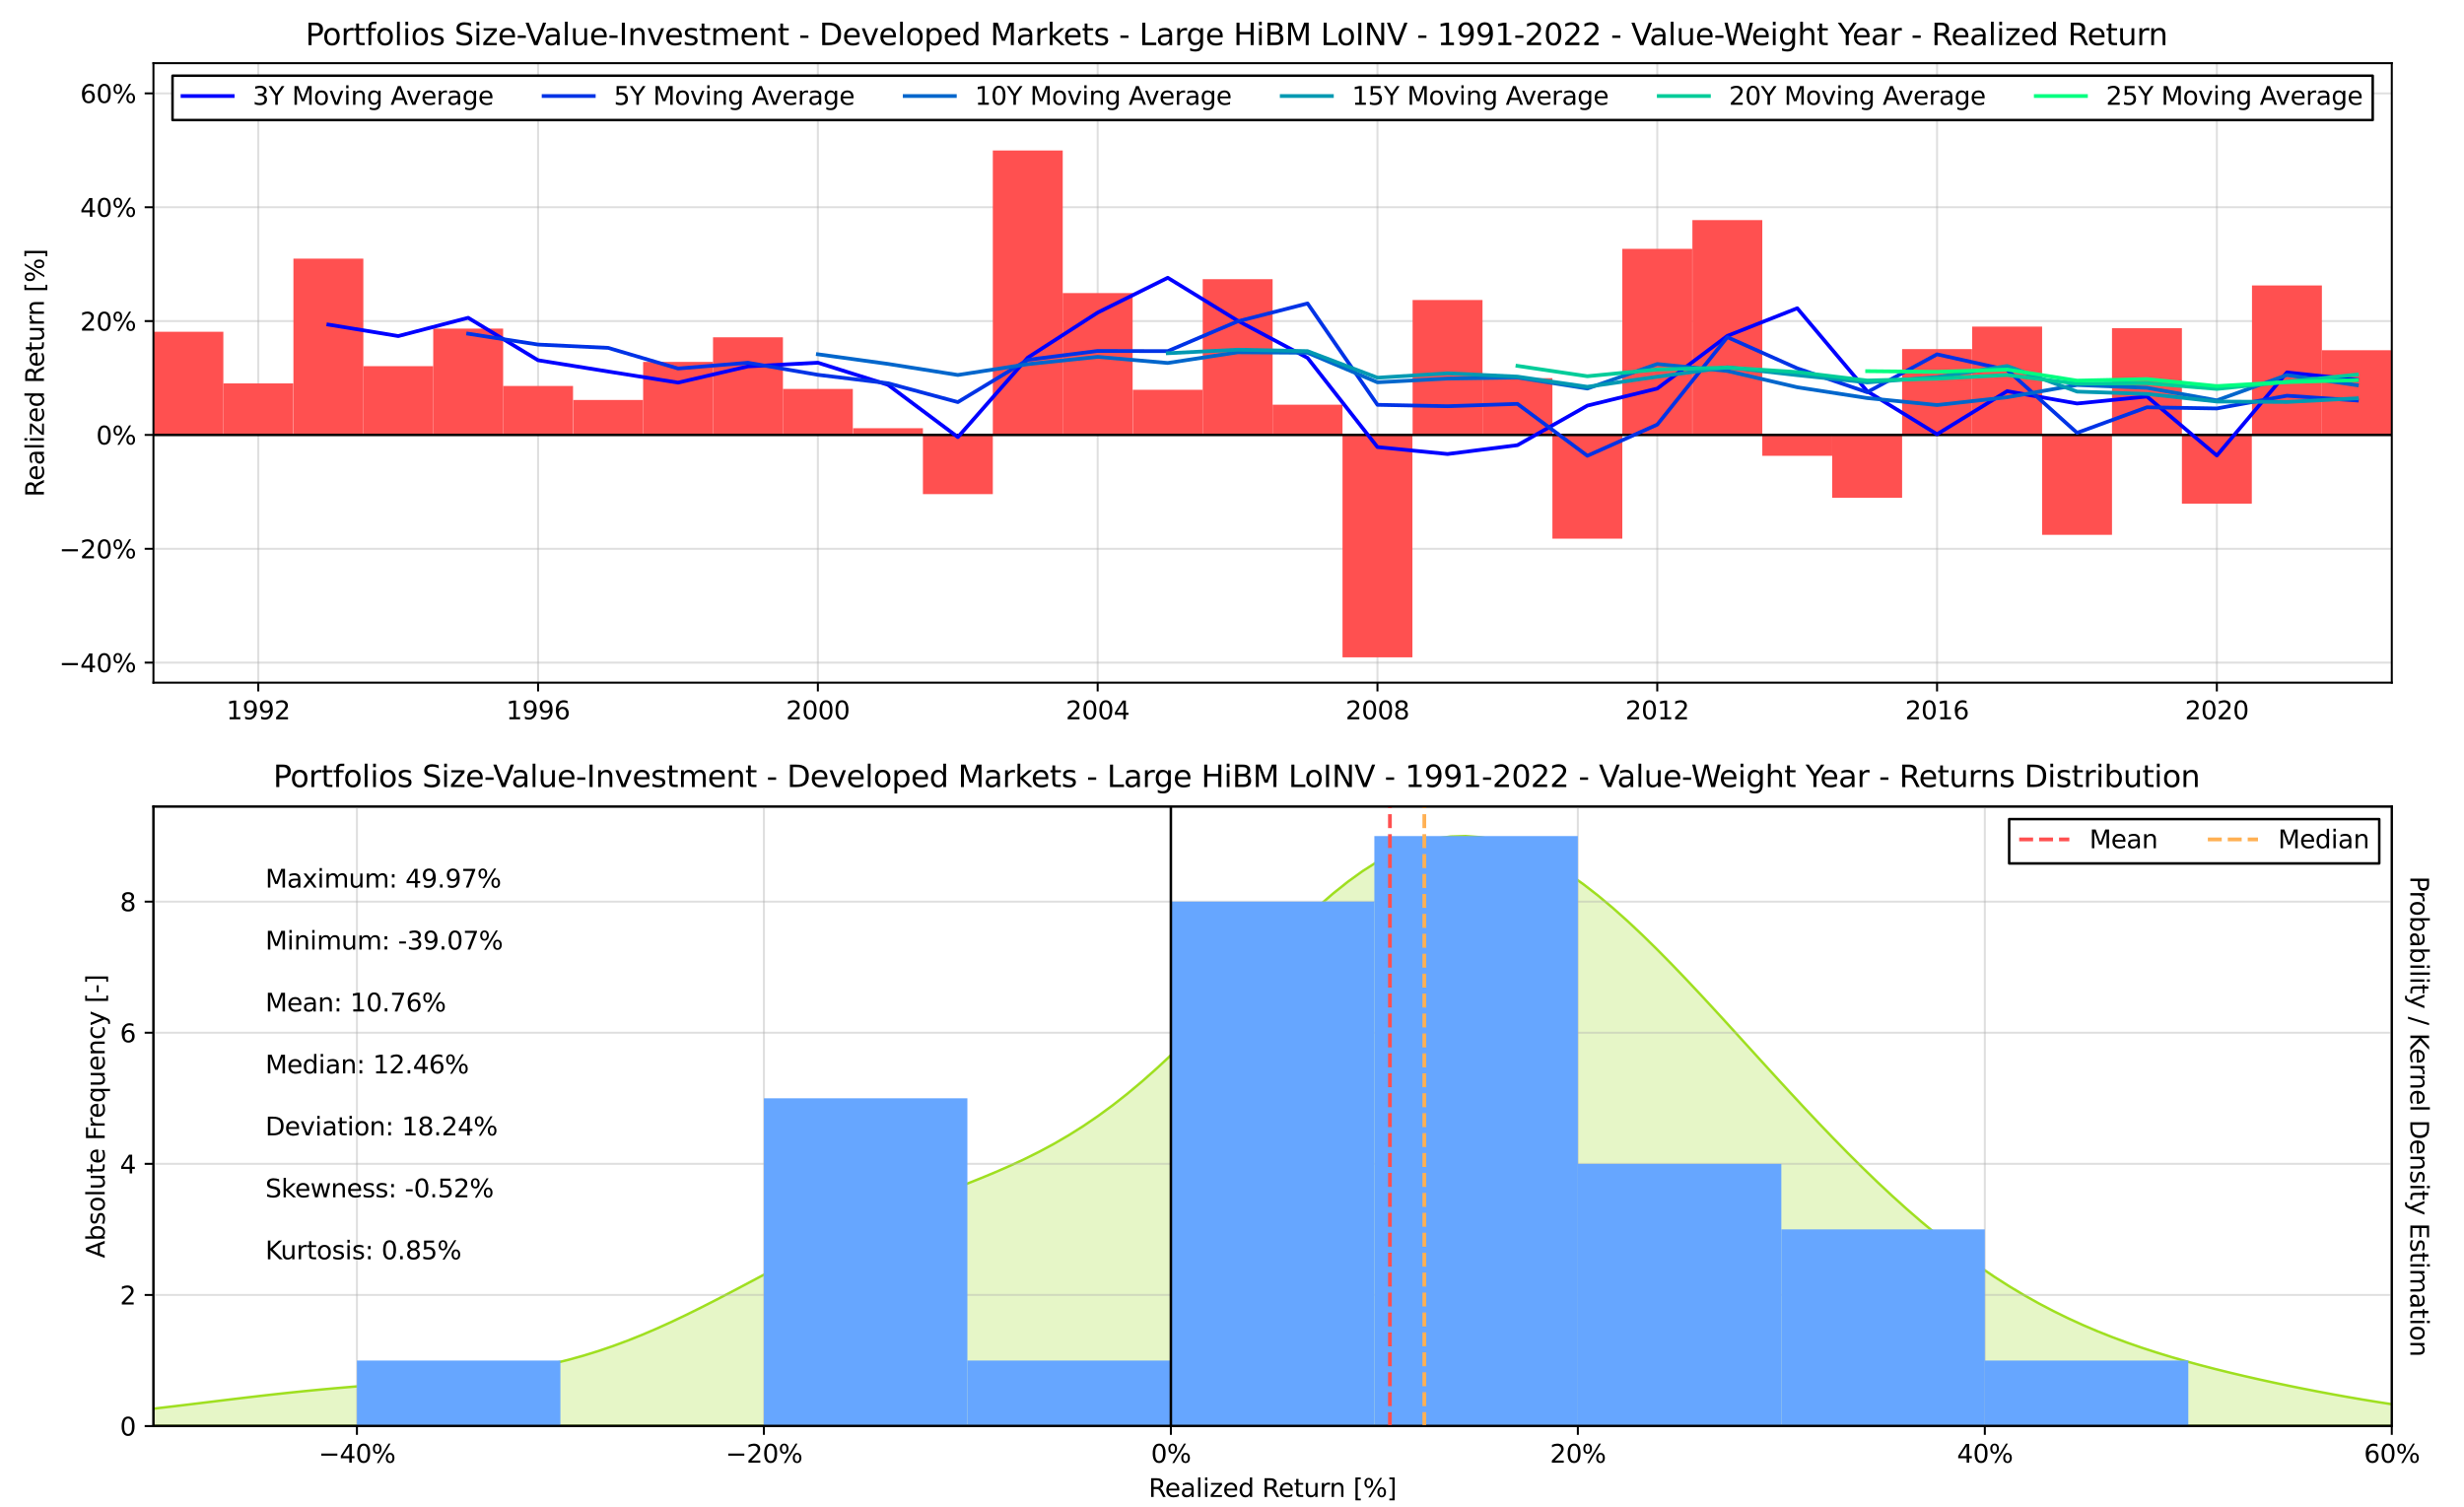<?xml version="1.0" encoding="utf-8" standalone="no"?>
<!DOCTYPE svg PUBLIC "-//W3C//DTD SVG 1.1//EN"
  "http://www.w3.org/Graphics/SVG/1.1/DTD/svg11.dtd">
<svg xmlns:xlink="http://www.w3.org/1999/xlink" width="982.8pt" height="601.2pt" viewBox="0 0 982.8 601.2" xmlns="http://www.w3.org/2000/svg" version="1.1">
 <defs>
  <style type="text/css">*{stroke-linejoin: round; stroke-linecap: butt}</style>
 </defs>
 <g id="figure_1">
  <g id="patch_1">
   <path d="M 0 601.2 
L 982.8 601.2 
L 982.8 0 
L 0 0 
z
" style="fill: #ffffff"/>
  </g>
  <g id="axes_1">
   <g id="patch_2">
    <path d="M 61.2 272.291 
L 954 272.291 
L 954 25.2 
L 61.2 25.2 
z
" style="fill: #ffffff"/>
   </g>
   <g id="matplotlib.axis_1">
    <g id="xtick_1">
     <g id="line2d_1">
      <path d="M 103.021 272.291 
L 103.021 25.2 
" clip-path="url(#p0be6cc93b1)" style="fill: none; stroke: #b0b0b0; stroke-opacity: 0.4; stroke-width: 0.8; stroke-linecap: square"/>
     </g>
     <g id="line2d_2">
      <defs>
       <path id="m9ed3da0460" d="M 0 0 
L 0 3.5 
" style="stroke: #000000; stroke-width: 0.8"/>
      </defs>
      <g>
       <use xlink:href="#m9ed3da0460" x="103.021" y="272.291" style="stroke: #000000; stroke-width: 0.8"/>
      </g>
     </g>
     <g id="text_1">
      <!-- 1992 -->
      <g transform="translate(90.296 286.889) scale(0.1 -0.1)">
       <defs>
        <path id="DejaVuSans-31" d="M 794 531 
L 1825 531 
L 1825 4091 
L 703 3866 
L 703 4441 
L 1819 4666 
L 2450 4666 
L 2450 531 
L 3481 531 
L 3481 0 
L 794 0 
L 794 531 
z
" transform="scale(0.016)"/>
        <path id="DejaVuSans-39" d="M 703 97 
L 703 672 
Q 941 559 1184 500 
Q 1428 441 1663 441 
Q 2288 441 2617 861 
Q 2947 1281 2994 2138 
Q 2813 1869 2534 1725 
Q 2256 1581 1919 1581 
Q 1219 1581 811 2004 
Q 403 2428 403 3163 
Q 403 3881 828 4315 
Q 1253 4750 1959 4750 
Q 2769 4750 3195 4129 
Q 3622 3509 3622 2328 
Q 3622 1225 3098 567 
Q 2575 -91 1691 -91 
Q 1453 -91 1209 -44 
Q 966 3 703 97 
z
M 1959 2075 
Q 2384 2075 2632 2365 
Q 2881 2656 2881 3163 
Q 2881 3666 2632 3958 
Q 2384 4250 1959 4250 
Q 1534 4250 1286 3958 
Q 1038 3666 1038 3163 
Q 1038 2656 1286 2365 
Q 1534 2075 1959 2075 
z
" transform="scale(0.016)"/>
        <path id="DejaVuSans-32" d="M 1228 531 
L 3431 531 
L 3431 0 
L 469 0 
L 469 531 
Q 828 903 1448 1529 
Q 2069 2156 2228 2338 
Q 2531 2678 2651 2914 
Q 2772 3150 2772 3378 
Q 2772 3750 2511 3984 
Q 2250 4219 1831 4219 
Q 1534 4219 1204 4116 
Q 875 4013 500 3803 
L 500 4441 
Q 881 4594 1212 4672 
Q 1544 4750 1819 4750 
Q 2544 4750 2975 4387 
Q 3406 4025 3406 3419 
Q 3406 3131 3298 2873 
Q 3191 2616 2906 2266 
Q 2828 2175 2409 1742 
Q 1991 1309 1228 531 
z
" transform="scale(0.016)"/>
       </defs>
       <use xlink:href="#DejaVuSans-31"/>
       <use xlink:href="#DejaVuSans-39" x="63.623"/>
       <use xlink:href="#DejaVuSans-39" x="127.246"/>
       <use xlink:href="#DejaVuSans-32" x="190.869"/>
      </g>
     </g>
    </g>
    <g id="xtick_2">
     <g id="line2d_3">
      <path d="M 214.621 272.291 
L 214.621 25.2 
" clip-path="url(#p0be6cc93b1)" style="fill: none; stroke: #b0b0b0; stroke-opacity: 0.4; stroke-width: 0.8; stroke-linecap: square"/>
     </g>
     <g id="line2d_4">
      <g>
       <use xlink:href="#m9ed3da0460" x="214.621" y="272.291" style="stroke: #000000; stroke-width: 0.8"/>
      </g>
     </g>
     <g id="text_2">
      <!-- 1996 -->
      <g transform="translate(201.896 286.889) scale(0.1 -0.1)">
       <defs>
        <path id="DejaVuSans-36" d="M 2113 2584 
Q 1688 2584 1439 2293 
Q 1191 2003 1191 1497 
Q 1191 994 1439 701 
Q 1688 409 2113 409 
Q 2538 409 2786 701 
Q 3034 994 3034 1497 
Q 3034 2003 2786 2293 
Q 2538 2584 2113 2584 
z
M 3366 4563 
L 3366 3988 
Q 3128 4100 2886 4159 
Q 2644 4219 2406 4219 
Q 1781 4219 1451 3797 
Q 1122 3375 1075 2522 
Q 1259 2794 1537 2939 
Q 1816 3084 2150 3084 
Q 2853 3084 3261 2657 
Q 3669 2231 3669 1497 
Q 3669 778 3244 343 
Q 2819 -91 2113 -91 
Q 1303 -91 875 529 
Q 447 1150 447 2328 
Q 447 3434 972 4092 
Q 1497 4750 2381 4750 
Q 2619 4750 2861 4703 
Q 3103 4656 3366 4563 
z
" transform="scale(0.016)"/>
       </defs>
       <use xlink:href="#DejaVuSans-31"/>
       <use xlink:href="#DejaVuSans-39" x="63.623"/>
       <use xlink:href="#DejaVuSans-39" x="127.246"/>
       <use xlink:href="#DejaVuSans-36" x="190.869"/>
      </g>
     </g>
    </g>
    <g id="xtick_3">
     <g id="line2d_5">
      <path d="M 326.221 272.291 
L 326.221 25.2 
" clip-path="url(#p0be6cc93b1)" style="fill: none; stroke: #b0b0b0; stroke-opacity: 0.4; stroke-width: 0.8; stroke-linecap: square"/>
     </g>
     <g id="line2d_6">
      <g>
       <use xlink:href="#m9ed3da0460" x="326.221" y="272.291" style="stroke: #000000; stroke-width: 0.8"/>
      </g>
     </g>
     <g id="text_3">
      <!-- 2000 -->
      <g transform="translate(313.496 286.889) scale(0.1 -0.1)">
       <defs>
        <path id="DejaVuSans-30" d="M 2034 4250 
Q 1547 4250 1301 3770 
Q 1056 3291 1056 2328 
Q 1056 1369 1301 889 
Q 1547 409 2034 409 
Q 2525 409 2770 889 
Q 3016 1369 3016 2328 
Q 3016 3291 2770 3770 
Q 2525 4250 2034 4250 
z
M 2034 4750 
Q 2819 4750 3233 4129 
Q 3647 3509 3647 2328 
Q 3647 1150 3233 529 
Q 2819 -91 2034 -91 
Q 1250 -91 836 529 
Q 422 1150 422 2328 
Q 422 3509 836 4129 
Q 1250 4750 2034 4750 
z
" transform="scale(0.016)"/>
       </defs>
       <use xlink:href="#DejaVuSans-32"/>
       <use xlink:href="#DejaVuSans-30" x="63.623"/>
       <use xlink:href="#DejaVuSans-30" x="127.246"/>
       <use xlink:href="#DejaVuSans-30" x="190.869"/>
      </g>
     </g>
    </g>
    <g id="xtick_4">
     <g id="line2d_7">
      <path d="M 437.821 272.291 
L 437.821 25.2 
" clip-path="url(#p0be6cc93b1)" style="fill: none; stroke: #b0b0b0; stroke-opacity: 0.4; stroke-width: 0.8; stroke-linecap: square"/>
     </g>
     <g id="line2d_8">
      <g>
       <use xlink:href="#m9ed3da0460" x="437.821" y="272.291" style="stroke: #000000; stroke-width: 0.8"/>
      </g>
     </g>
     <g id="text_4">
      <!-- 2004 -->
      <g transform="translate(425.096 286.889) scale(0.1 -0.1)">
       <defs>
        <path id="DejaVuSans-34" d="M 2419 4116 
L 825 1625 
L 2419 1625 
L 2419 4116 
z
M 2253 4666 
L 3047 4666 
L 3047 1625 
L 3713 1625 
L 3713 1100 
L 3047 1100 
L 3047 0 
L 2419 0 
L 2419 1100 
L 313 1100 
L 313 1709 
L 2253 4666 
z
" transform="scale(0.016)"/>
       </defs>
       <use xlink:href="#DejaVuSans-32"/>
       <use xlink:href="#DejaVuSans-30" x="63.623"/>
       <use xlink:href="#DejaVuSans-30" x="127.246"/>
       <use xlink:href="#DejaVuSans-34" x="190.869"/>
      </g>
     </g>
    </g>
    <g id="xtick_5">
     <g id="line2d_9">
      <path d="M 549.421 272.291 
L 549.421 25.2 
" clip-path="url(#p0be6cc93b1)" style="fill: none; stroke: #b0b0b0; stroke-opacity: 0.4; stroke-width: 0.8; stroke-linecap: square"/>
     </g>
     <g id="line2d_10">
      <g>
       <use xlink:href="#m9ed3da0460" x="549.421" y="272.291" style="stroke: #000000; stroke-width: 0.8"/>
      </g>
     </g>
     <g id="text_5">
      <!-- 2008 -->
      <g transform="translate(536.696 286.889) scale(0.1 -0.1)">
       <defs>
        <path id="DejaVuSans-38" d="M 2034 2216 
Q 1584 2216 1326 1975 
Q 1069 1734 1069 1313 
Q 1069 891 1326 650 
Q 1584 409 2034 409 
Q 2484 409 2743 651 
Q 3003 894 3003 1313 
Q 3003 1734 2745 1975 
Q 2488 2216 2034 2216 
z
M 1403 2484 
Q 997 2584 770 2862 
Q 544 3141 544 3541 
Q 544 4100 942 4425 
Q 1341 4750 2034 4750 
Q 2731 4750 3128 4425 
Q 3525 4100 3525 3541 
Q 3525 3141 3298 2862 
Q 3072 2584 2669 2484 
Q 3125 2378 3379 2068 
Q 3634 1759 3634 1313 
Q 3634 634 3220 271 
Q 2806 -91 2034 -91 
Q 1263 -91 848 271 
Q 434 634 434 1313 
Q 434 1759 690 2068 
Q 947 2378 1403 2484 
z
M 1172 3481 
Q 1172 3119 1398 2916 
Q 1625 2713 2034 2713 
Q 2441 2713 2670 2916 
Q 2900 3119 2900 3481 
Q 2900 3844 2670 4047 
Q 2441 4250 2034 4250 
Q 1625 4250 1398 4047 
Q 1172 3844 1172 3481 
z
" transform="scale(0.016)"/>
       </defs>
       <use xlink:href="#DejaVuSans-32"/>
       <use xlink:href="#DejaVuSans-30" x="63.623"/>
       <use xlink:href="#DejaVuSans-30" x="127.246"/>
       <use xlink:href="#DejaVuSans-38" x="190.869"/>
      </g>
     </g>
    </g>
    <g id="xtick_6">
     <g id="line2d_11">
      <path d="M 661.021 272.291 
L 661.021 25.2 
" clip-path="url(#p0be6cc93b1)" style="fill: none; stroke: #b0b0b0; stroke-opacity: 0.4; stroke-width: 0.8; stroke-linecap: square"/>
     </g>
     <g id="line2d_12">
      <g>
       <use xlink:href="#m9ed3da0460" x="661.021" y="272.291" style="stroke: #000000; stroke-width: 0.8"/>
      </g>
     </g>
     <g id="text_6">
      <!-- 2012 -->
      <g transform="translate(648.296 286.889) scale(0.1 -0.1)">
       <use xlink:href="#DejaVuSans-32"/>
       <use xlink:href="#DejaVuSans-30" x="63.623"/>
       <use xlink:href="#DejaVuSans-31" x="127.246"/>
       <use xlink:href="#DejaVuSans-32" x="190.869"/>
      </g>
     </g>
    </g>
    <g id="xtick_7">
     <g id="line2d_13">
      <path d="M 772.621 272.291 
L 772.621 25.2 
" clip-path="url(#p0be6cc93b1)" style="fill: none; stroke: #b0b0b0; stroke-opacity: 0.4; stroke-width: 0.8; stroke-linecap: square"/>
     </g>
     <g id="line2d_14">
      <g>
       <use xlink:href="#m9ed3da0460" x="772.621" y="272.291" style="stroke: #000000; stroke-width: 0.8"/>
      </g>
     </g>
     <g id="text_7">
      <!-- 2016 -->
      <g transform="translate(759.896 286.889) scale(0.1 -0.1)">
       <use xlink:href="#DejaVuSans-32"/>
       <use xlink:href="#DejaVuSans-30" x="63.623"/>
       <use xlink:href="#DejaVuSans-31" x="127.246"/>
       <use xlink:href="#DejaVuSans-36" x="190.869"/>
      </g>
     </g>
    </g>
    <g id="xtick_8">
     <g id="line2d_15">
      <path d="M 884.221 272.291 
L 884.221 25.2 
" clip-path="url(#p0be6cc93b1)" style="fill: none; stroke: #b0b0b0; stroke-opacity: 0.4; stroke-width: 0.8; stroke-linecap: square"/>
     </g>
     <g id="line2d_16">
      <g>
       <use xlink:href="#m9ed3da0460" x="884.221" y="272.291" style="stroke: #000000; stroke-width: 0.8"/>
      </g>
     </g>
     <g id="text_8">
      <!-- 2020 -->
      <g transform="translate(871.496 286.889) scale(0.1 -0.1)">
       <use xlink:href="#DejaVuSans-32"/>
       <use xlink:href="#DejaVuSans-30" x="63.623"/>
       <use xlink:href="#DejaVuSans-32" x="127.246"/>
       <use xlink:href="#DejaVuSans-30" x="190.869"/>
      </g>
     </g>
    </g>
   </g>
   <g id="matplotlib.axis_2">
    <g id="ytick_1">
     <g id="line2d_17">
      <path d="M 61.2 264.294 
L 954 264.294 
" clip-path="url(#p0be6cc93b1)" style="fill: none; stroke: #b0b0b0; stroke-opacity: 0.4; stroke-width: 0.8; stroke-linecap: square"/>
     </g>
     <g id="line2d_18">
      <defs>
       <path id="m94779110e6" d="M 0 0 
L -3.5 0 
" style="stroke: #000000; stroke-width: 0.8"/>
      </defs>
      <g>
       <use xlink:href="#m94779110e6" x="61.2" y="264.294" style="stroke: #000000; stroke-width: 0.8"/>
      </g>
     </g>
     <g id="text_9">
      <!-- −40% -->
      <g transform="translate(23.594 268.094) scale(0.1 -0.1)">
       <defs>
        <path id="DejaVuSans-2212" d="M 678 2272 
L 4684 2272 
L 4684 1741 
L 678 1741 
L 678 2272 
z
" transform="scale(0.016)"/>
        <path id="DejaVuSans-25" d="M 4653 2053 
Q 4381 2053 4226 1822 
Q 4072 1591 4072 1178 
Q 4072 772 4226 539 
Q 4381 306 4653 306 
Q 4919 306 5073 539 
Q 5228 772 5228 1178 
Q 5228 1588 5073 1820 
Q 4919 2053 4653 2053 
z
M 4653 2450 
Q 5147 2450 5437 2106 
Q 5728 1763 5728 1178 
Q 5728 594 5436 251 
Q 5144 -91 4653 -91 
Q 4153 -91 3862 251 
Q 3572 594 3572 1178 
Q 3572 1766 3864 2108 
Q 4156 2450 4653 2450 
z
M 1428 4353 
Q 1159 4353 1004 4120 
Q 850 3888 850 3481 
Q 850 3069 1003 2837 
Q 1156 2606 1428 2606 
Q 1700 2606 1854 2837 
Q 2009 3069 2009 3481 
Q 2009 3884 1853 4118 
Q 1697 4353 1428 4353 
z
M 4250 4750 
L 4750 4750 
L 1831 -91 
L 1331 -91 
L 4250 4750 
z
M 1428 4750 
Q 1922 4750 2215 4408 
Q 2509 4066 2509 3481 
Q 2509 2891 2217 2550 
Q 1925 2209 1428 2209 
Q 931 2209 642 2551 
Q 353 2894 353 3481 
Q 353 4063 643 4406 
Q 934 4750 1428 4750 
z
" transform="scale(0.016)"/>
       </defs>
       <use xlink:href="#DejaVuSans-2212"/>
       <use xlink:href="#DejaVuSans-34" x="83.789"/>
       <use xlink:href="#DejaVuSans-30" x="147.412"/>
       <use xlink:href="#DejaVuSans-25" x="211.035"/>
      </g>
     </g>
    </g>
    <g id="ytick_2">
     <g id="line2d_19">
      <path d="M 61.2 218.885 
L 954 218.885 
" clip-path="url(#p0be6cc93b1)" style="fill: none; stroke: #b0b0b0; stroke-opacity: 0.4; stroke-width: 0.8; stroke-linecap: square"/>
     </g>
     <g id="line2d_20">
      <g>
       <use xlink:href="#m94779110e6" x="61.2" y="218.885" style="stroke: #000000; stroke-width: 0.8"/>
      </g>
     </g>
     <g id="text_10">
      <!-- −20% -->
      <g transform="translate(23.594 222.684) scale(0.1 -0.1)">
       <use xlink:href="#DejaVuSans-2212"/>
       <use xlink:href="#DejaVuSans-32" x="83.789"/>
       <use xlink:href="#DejaVuSans-30" x="147.412"/>
       <use xlink:href="#DejaVuSans-25" x="211.035"/>
      </g>
     </g>
    </g>
    <g id="ytick_3">
     <g id="line2d_21">
      <path d="M 61.2 173.476 
L 954 173.476 
" clip-path="url(#p0be6cc93b1)" style="fill: none; stroke: #b0b0b0; stroke-opacity: 0.4; stroke-width: 0.8; stroke-linecap: square"/>
     </g>
     <g id="line2d_22">
      <g>
       <use xlink:href="#m94779110e6" x="61.2" y="173.476" style="stroke: #000000; stroke-width: 0.8"/>
      </g>
     </g>
     <g id="text_11">
      <!-- 0% -->
      <g transform="translate(38.336 177.275) scale(0.1 -0.1)">
       <use xlink:href="#DejaVuSans-30"/>
       <use xlink:href="#DejaVuSans-25" x="63.623"/>
      </g>
     </g>
    </g>
    <g id="ytick_4">
     <g id="line2d_23">
      <path d="M 61.2 128.067 
L 954 128.067 
" clip-path="url(#p0be6cc93b1)" style="fill: none; stroke: #b0b0b0; stroke-opacity: 0.4; stroke-width: 0.8; stroke-linecap: square"/>
     </g>
     <g id="line2d_24">
      <g>
       <use xlink:href="#m94779110e6" x="61.2" y="128.067" style="stroke: #000000; stroke-width: 0.8"/>
      </g>
     </g>
     <g id="text_12">
      <!-- 20% -->
      <g transform="translate(31.973 131.866) scale(0.1 -0.1)">
       <use xlink:href="#DejaVuSans-32"/>
       <use xlink:href="#DejaVuSans-30" x="63.623"/>
       <use xlink:href="#DejaVuSans-25" x="127.246"/>
      </g>
     </g>
    </g>
    <g id="ytick_5">
     <g id="line2d_25">
      <path d="M 61.2 82.657 
L 954 82.657 
" clip-path="url(#p0be6cc93b1)" style="fill: none; stroke: #b0b0b0; stroke-opacity: 0.4; stroke-width: 0.8; stroke-linecap: square"/>
     </g>
     <g id="line2d_26">
      <g>
       <use xlink:href="#m94779110e6" x="61.2" y="82.657" style="stroke: #000000; stroke-width: 0.8"/>
      </g>
     </g>
     <g id="text_13">
      <!-- 40% -->
      <g transform="translate(31.973 86.456) scale(0.1 -0.1)">
       <use xlink:href="#DejaVuSans-34"/>
       <use xlink:href="#DejaVuSans-30" x="63.623"/>
       <use xlink:href="#DejaVuSans-25" x="127.246"/>
      </g>
     </g>
    </g>
    <g id="ytick_6">
     <g id="line2d_27">
      <path d="M 61.2 37.248 
L 954 37.248 
" clip-path="url(#p0be6cc93b1)" style="fill: none; stroke: #b0b0b0; stroke-opacity: 0.4; stroke-width: 0.8; stroke-linecap: square"/>
     </g>
     <g id="line2d_28">
      <g>
       <use xlink:href="#m94779110e6" x="61.2" y="37.248" style="stroke: #000000; stroke-width: 0.8"/>
      </g>
     </g>
     <g id="text_14">
      <!-- 60% -->
      <g transform="translate(31.973 41.047) scale(0.1 -0.1)">
       <use xlink:href="#DejaVuSans-36"/>
       <use xlink:href="#DejaVuSans-30" x="63.623"/>
       <use xlink:href="#DejaVuSans-25" x="127.246"/>
      </g>
     </g>
    </g>
    <g id="text_15">
     <!-- Realized Return [%] -->
     <g transform="translate(17.514 198.21) rotate(-90) scale(0.1 -0.1)">
      <defs>
       <path id="DejaVuSans-52" d="M 2841 2188 
Q 3044 2119 3236 1894 
Q 3428 1669 3622 1275 
L 4263 0 
L 3584 0 
L 2988 1197 
Q 2756 1666 2539 1819 
Q 2322 1972 1947 1972 
L 1259 1972 
L 1259 0 
L 628 0 
L 628 4666 
L 2053 4666 
Q 2853 4666 3247 4331 
Q 3641 3997 3641 3322 
Q 3641 2881 3436 2590 
Q 3231 2300 2841 2188 
z
M 1259 4147 
L 1259 2491 
L 2053 2491 
Q 2509 2491 2742 2702 
Q 2975 2913 2975 3322 
Q 2975 3731 2742 3939 
Q 2509 4147 2053 4147 
L 1259 4147 
z
" transform="scale(0.016)"/>
       <path id="DejaVuSans-65" d="M 3597 1894 
L 3597 1613 
L 953 1613 
Q 991 1019 1311 708 
Q 1631 397 2203 397 
Q 2534 397 2845 478 
Q 3156 559 3463 722 
L 3463 178 
Q 3153 47 2828 -22 
Q 2503 -91 2169 -91 
Q 1331 -91 842 396 
Q 353 884 353 1716 
Q 353 2575 817 3079 
Q 1281 3584 2069 3584 
Q 2775 3584 3186 3129 
Q 3597 2675 3597 1894 
z
M 3022 2063 
Q 3016 2534 2758 2815 
Q 2500 3097 2075 3097 
Q 1594 3097 1305 2825 
Q 1016 2553 972 2059 
L 3022 2063 
z
" transform="scale(0.016)"/>
       <path id="DejaVuSans-61" d="M 2194 1759 
Q 1497 1759 1228 1600 
Q 959 1441 959 1056 
Q 959 750 1161 570 
Q 1363 391 1709 391 
Q 2188 391 2477 730 
Q 2766 1069 2766 1631 
L 2766 1759 
L 2194 1759 
z
M 3341 1997 
L 3341 0 
L 2766 0 
L 2766 531 
Q 2569 213 2275 61 
Q 1981 -91 1556 -91 
Q 1019 -91 701 211 
Q 384 513 384 1019 
Q 384 1609 779 1909 
Q 1175 2209 1959 2209 
L 2766 2209 
L 2766 2266 
Q 2766 2663 2505 2880 
Q 2244 3097 1772 3097 
Q 1472 3097 1187 3025 
Q 903 2953 641 2809 
L 641 3341 
Q 956 3463 1253 3523 
Q 1550 3584 1831 3584 
Q 2591 3584 2966 3190 
Q 3341 2797 3341 1997 
z
" transform="scale(0.016)"/>
       <path id="DejaVuSans-6c" d="M 603 4863 
L 1178 4863 
L 1178 0 
L 603 0 
L 603 4863 
z
" transform="scale(0.016)"/>
       <path id="DejaVuSans-69" d="M 603 3500 
L 1178 3500 
L 1178 0 
L 603 0 
L 603 3500 
z
M 603 4863 
L 1178 4863 
L 1178 4134 
L 603 4134 
L 603 4863 
z
" transform="scale(0.016)"/>
       <path id="DejaVuSans-7a" d="M 353 3500 
L 3084 3500 
L 3084 2975 
L 922 459 
L 3084 459 
L 3084 0 
L 275 0 
L 275 525 
L 2438 3041 
L 353 3041 
L 353 3500 
z
" transform="scale(0.016)"/>
       <path id="DejaVuSans-64" d="M 2906 2969 
L 2906 4863 
L 3481 4863 
L 3481 0 
L 2906 0 
L 2906 525 
Q 2725 213 2448 61 
Q 2172 -91 1784 -91 
Q 1150 -91 751 415 
Q 353 922 353 1747 
Q 353 2572 751 3078 
Q 1150 3584 1784 3584 
Q 2172 3584 2448 3432 
Q 2725 3281 2906 2969 
z
M 947 1747 
Q 947 1113 1208 752 
Q 1469 391 1925 391 
Q 2381 391 2643 752 
Q 2906 1113 2906 1747 
Q 2906 2381 2643 2742 
Q 2381 3103 1925 3103 
Q 1469 3103 1208 2742 
Q 947 2381 947 1747 
z
" transform="scale(0.016)"/>
       <path id="DejaVuSans-20" transform="scale(0.016)"/>
       <path id="DejaVuSans-74" d="M 1172 4494 
L 1172 3500 
L 2356 3500 
L 2356 3053 
L 1172 3053 
L 1172 1153 
Q 1172 725 1289 603 
Q 1406 481 1766 481 
L 2356 481 
L 2356 0 
L 1766 0 
Q 1100 0 847 248 
Q 594 497 594 1153 
L 594 3053 
L 172 3053 
L 172 3500 
L 594 3500 
L 594 4494 
L 1172 4494 
z
" transform="scale(0.016)"/>
       <path id="DejaVuSans-75" d="M 544 1381 
L 544 3500 
L 1119 3500 
L 1119 1403 
Q 1119 906 1312 657 
Q 1506 409 1894 409 
Q 2359 409 2629 706 
Q 2900 1003 2900 1516 
L 2900 3500 
L 3475 3500 
L 3475 0 
L 2900 0 
L 2900 538 
Q 2691 219 2414 64 
Q 2138 -91 1772 -91 
Q 1169 -91 856 284 
Q 544 659 544 1381 
z
M 1991 3584 
L 1991 3584 
z
" transform="scale(0.016)"/>
       <path id="DejaVuSans-72" d="M 2631 2963 
Q 2534 3019 2420 3045 
Q 2306 3072 2169 3072 
Q 1681 3072 1420 2755 
Q 1159 2438 1159 1844 
L 1159 0 
L 581 0 
L 581 3500 
L 1159 3500 
L 1159 2956 
Q 1341 3275 1631 3429 
Q 1922 3584 2338 3584 
Q 2397 3584 2469 3576 
Q 2541 3569 2628 3553 
L 2631 2963 
z
" transform="scale(0.016)"/>
       <path id="DejaVuSans-6e" d="M 3513 2113 
L 3513 0 
L 2938 0 
L 2938 2094 
Q 2938 2591 2744 2837 
Q 2550 3084 2163 3084 
Q 1697 3084 1428 2787 
Q 1159 2491 1159 1978 
L 1159 0 
L 581 0 
L 581 3500 
L 1159 3500 
L 1159 2956 
Q 1366 3272 1645 3428 
Q 1925 3584 2291 3584 
Q 2894 3584 3203 3211 
Q 3513 2838 3513 2113 
z
" transform="scale(0.016)"/>
       <path id="DejaVuSans-5b" d="M 550 4863 
L 1875 4863 
L 1875 4416 
L 1125 4416 
L 1125 -397 
L 1875 -397 
L 1875 -844 
L 550 -844 
L 550 4863 
z
" transform="scale(0.016)"/>
       <path id="DejaVuSans-5d" d="M 1947 4863 
L 1947 -844 
L 622 -844 
L 622 -397 
L 1369 -397 
L 1369 4416 
L 622 4416 
L 622 4863 
L 1947 4863 
z
" transform="scale(0.016)"/>
      </defs>
      <use xlink:href="#DejaVuSans-52"/>
      <use xlink:href="#DejaVuSans-65" x="64.982"/>
      <use xlink:href="#DejaVuSans-61" x="126.506"/>
      <use xlink:href="#DejaVuSans-6c" x="187.785"/>
      <use xlink:href="#DejaVuSans-69" x="215.568"/>
      <use xlink:href="#DejaVuSans-7a" x="243.352"/>
      <use xlink:href="#DejaVuSans-65" x="295.842"/>
      <use xlink:href="#DejaVuSans-64" x="357.365"/>
      <use xlink:href="#DejaVuSans-20" x="420.842"/>
      <use xlink:href="#DejaVuSans-52" x="452.629"/>
      <use xlink:href="#DejaVuSans-65" x="517.611"/>
      <use xlink:href="#DejaVuSans-74" x="579.135"/>
      <use xlink:href="#DejaVuSans-75" x="618.344"/>
      <use xlink:href="#DejaVuSans-72" x="681.723"/>
      <use xlink:href="#DejaVuSans-6e" x="721.086"/>
      <use xlink:href="#DejaVuSans-20" x="784.465"/>
      <use xlink:href="#DejaVuSans-5b" x="816.252"/>
      <use xlink:href="#DejaVuSans-25" x="855.266"/>
      <use xlink:href="#DejaVuSans-5d" x="950.285"/>
     </g>
    </g>
   </g>
   <g id="patch_3">
    <path d="M 61.2 173.476 
L 89.081 173.476 
L 89.081 132.312 
L 61.2 132.312 
z
" clip-path="url(#p0be6cc93b1)" style="fill: #ff5050"/>
   </g>
   <g id="patch_4">
    <path d="M 89.081 173.476 
L 116.962 173.476 
L 116.962 152.928 
L 89.081 152.928 
z
" clip-path="url(#p0be6cc93b1)" style="fill: #ff5050"/>
   </g>
   <g id="patch_5">
    <path d="M 117.038 173.476 
L 144.919 173.476 
L 144.919 103.16 
L 117.038 103.16 
z
" clip-path="url(#p0be6cc93b1)" style="fill: #ff5050"/>
   </g>
   <g id="patch_6">
    <path d="M 144.919 173.476 
L 172.8 173.476 
L 172.8 146.049 
L 144.919 146.049 
z
" clip-path="url(#p0be6cc93b1)" style="fill: #ff5050"/>
   </g>
   <g id="patch_7">
    <path d="M 172.8 173.476 
L 200.681 173.476 
L 200.681 131.064 
L 172.8 131.064 
z
" clip-path="url(#p0be6cc93b1)" style="fill: #ff5050"/>
   </g>
   <g id="patch_8">
    <path d="M 200.681 173.476 
L 228.562 173.476 
L 228.562 153.95 
L 200.681 153.95 
z
" clip-path="url(#p0be6cc93b1)" style="fill: #ff5050"/>
   </g>
   <g id="patch_9">
    <path d="M 228.638 173.476 
L 256.519 173.476 
L 256.519 159.535 
L 228.638 159.535 
z
" clip-path="url(#p0be6cc93b1)" style="fill: #ff5050"/>
   </g>
   <g id="patch_10">
    <path d="M 256.519 173.476 
L 284.4 173.476 
L 284.4 144.346 
L 256.519 144.346 
z
" clip-path="url(#p0be6cc93b1)" style="fill: #ff5050"/>
   </g>
   <g id="patch_11">
    <path d="M 284.4 173.476 
L 312.281 173.476 
L 312.281 134.537 
L 284.4 134.537 
z
" clip-path="url(#p0be6cc93b1)" style="fill: #ff5050"/>
   </g>
   <g id="patch_12">
    <path d="M 312.281 173.476 
L 340.162 173.476 
L 340.162 155.13 
L 312.281 155.13 
z
" clip-path="url(#p0be6cc93b1)" style="fill: #ff5050"/>
   </g>
   <g id="patch_13">
    <path d="M 340.238 173.476 
L 368.119 173.476 
L 368.119 170.797 
L 340.238 170.797 
z
" clip-path="url(#p0be6cc93b1)" style="fill: #ff5050"/>
   </g>
   <g id="patch_14">
    <path d="M 368.119 173.476 
L 396 173.476 
L 396 197.089 
L 368.119 197.089 
z
" clip-path="url(#p0be6cc93b1)" style="fill: #ff5050"/>
   </g>
   <g id="patch_15">
    <path d="M 396 173.476 
L 423.881 173.476 
L 423.881 60.021 
L 396 60.021 
z
" clip-path="url(#p0be6cc93b1)" style="fill: #ff5050"/>
   </g>
   <g id="patch_16">
    <path d="M 423.881 173.476 
L 451.762 173.476 
L 451.762 116.896 
L 423.881 116.896 
z
" clip-path="url(#p0be6cc93b1)" style="fill: #ff5050"/>
   </g>
   <g id="patch_17">
    <path d="M 451.838 173.476 
L 479.719 173.476 
L 479.719 155.471 
L 451.838 155.471 
z
" clip-path="url(#p0be6cc93b1)" style="fill: #ff5050"/>
   </g>
   <g id="patch_18">
    <path d="M 479.719 173.476 
L 507.6 173.476 
L 507.6 111.356 
L 479.719 111.356 
z
" clip-path="url(#p0be6cc93b1)" style="fill: #ff5050"/>
   </g>
   <g id="patch_19">
    <path d="M 507.6 173.476 
L 535.481 173.476 
L 535.481 161.42 
L 507.6 161.42 
z
" clip-path="url(#p0be6cc93b1)" style="fill: #ff5050"/>
   </g>
   <g id="patch_20">
    <path d="M 535.481 173.476 
L 563.362 173.476 
L 563.362 262.183 
L 535.481 262.183 
z
" clip-path="url(#p0be6cc93b1)" style="fill: #ff5050"/>
   </g>
   <g id="patch_21">
    <path d="M 563.438 173.476 
L 591.319 173.476 
L 591.319 119.666 
L 563.438 119.666 
z
" clip-path="url(#p0be6cc93b1)" style="fill: #ff5050"/>
   </g>
   <g id="patch_22">
    <path d="M 591.319 173.476 
L 619.2 173.476 
L 619.2 150.839 
L 591.319 150.839 
z
" clip-path="url(#p0be6cc93b1)" style="fill: #ff5050"/>
   </g>
   <g id="patch_23">
    <path d="M 619.2 173.476 
L 647.081 173.476 
L 647.081 214.844 
L 619.2 214.844 
z
" clip-path="url(#p0be6cc93b1)" style="fill: #ff5050"/>
   </g>
   <g id="patch_24">
    <path d="M 647.081 173.476 
L 674.962 173.476 
L 674.962 99.254 
L 647.081 99.254 
z
" clip-path="url(#p0be6cc93b1)" style="fill: #ff5050"/>
   </g>
   <g id="patch_25">
    <path d="M 675.038 173.476 
L 702.919 173.476 
L 702.919 87.789 
L 675.038 87.789 
z
" clip-path="url(#p0be6cc93b1)" style="fill: #ff5050"/>
   </g>
   <g id="patch_26">
    <path d="M 702.919 173.476 
L 730.8 173.476 
L 730.8 181.808 
L 702.919 181.808 
z
" clip-path="url(#p0be6cc93b1)" style="fill: #ff5050"/>
   </g>
   <g id="patch_27">
    <path d="M 730.8 173.476 
L 758.681 173.476 
L 758.681 198.542 
L 730.8 198.542 
z
" clip-path="url(#p0be6cc93b1)" style="fill: #ff5050"/>
   </g>
   <g id="patch_28">
    <path d="M 758.681 173.476 
L 786.562 173.476 
L 786.562 139.237 
L 758.681 139.237 
z
" clip-path="url(#p0be6cc93b1)" style="fill: #ff5050"/>
   </g>
   <g id="patch_29">
    <path d="M 786.638 173.476 
L 814.519 173.476 
L 814.519 130.269 
L 786.638 130.269 
z
" clip-path="url(#p0be6cc93b1)" style="fill: #ff5050"/>
   </g>
   <g id="patch_30">
    <path d="M 814.519 173.476 
L 842.4 173.476 
L 842.4 213.322 
L 814.519 213.322 
z
" clip-path="url(#p0be6cc93b1)" style="fill: #ff5050"/>
   </g>
   <g id="patch_31">
    <path d="M 842.4 173.476 
L 870.281 173.476 
L 870.281 130.882 
L 842.4 130.882 
z
" clip-path="url(#p0be6cc93b1)" style="fill: #ff5050"/>
   </g>
   <g id="patch_32">
    <path d="M 870.281 173.476 
L 898.162 173.476 
L 898.162 200.88 
L 870.281 200.88 
z
" clip-path="url(#p0be6cc93b1)" style="fill: #ff5050"/>
   </g>
   <g id="patch_33">
    <path d="M 898.238 173.476 
L 926.119 173.476 
L 926.119 113.853 
L 898.238 113.853 
z
" clip-path="url(#p0be6cc93b1)" style="fill: #ff5050"/>
   </g>
   <g id="patch_34">
    <path d="M 926.119 173.476 
L 954 173.476 
L 954 139.691 
L 926.119 139.691 
z
" clip-path="url(#p0be6cc93b1)" style="fill: #ff5050"/>
   </g>
   <g id="line2d_29">
    <path d="M 61.2 173.476 
L 954 173.476 
" clip-path="url(#p0be6cc93b1)" style="fill: none; stroke: #000000; stroke-linecap: square"/>
   </g>
   <g id="line2d_30">
    <path d="M 130.979 129.467 
L 158.86 134.045 
L 186.74 126.757 
L 214.621 143.687 
L 242.579 148.183 
L 270.46 152.61 
L 298.34 146.139 
L 326.221 144.671 
L 354.179 153.488 
L 382.06 174.339 
L 409.94 142.635 
L 437.821 124.668 
L 465.779 110.796 
L 493.66 127.908 
L 521.54 142.749 
L 549.421 178.319 
L 577.379 181.089 
L 605.26 177.563 
L 633.14 161.783 
L 661.021 154.979 
L 688.979 133.962 
L 716.86 122.95 
L 744.74 156.046 
L 772.621 173.196 
L 800.579 156.016 
L 828.46 160.943 
L 856.34 158.158 
L 884.221 181.695 
L 912.179 148.539 
L 940.06 151.475 
" clip-path="url(#p0be6cc93b1)" style="fill: none; stroke: #0000ff; stroke-width: 1.5; stroke-linecap: square"/>
   </g>
   <g id="line2d_31">
    <path d="M 186.74 133.102 
L 214.621 137.43 
L 242.579 138.751 
L 270.46 146.989 
L 298.34 144.686 
L 326.221 149.5 
L 354.179 152.869 
L 382.06 160.38 
L 409.94 143.515 
L 437.821 139.986 
L 465.779 140.055 
L 493.66 128.166 
L 521.54 121.033 
L 549.421 161.465 
L 577.379 162.019 
L 605.26 161.093 
L 633.14 181.79 
L 661.021 169.357 
L 688.979 134.478 
L 716.86 146.907 
L 744.74 156.447 
L 772.621 141.326 
L 800.579 147.529 
L 828.46 172.636 
L 856.34 162.45 
L 884.221 162.918 
L 912.179 157.841 
L 940.06 159.726 
" clip-path="url(#p0be6cc93b1)" style="fill: none; stroke: #0033e6; stroke-width: 1.5; stroke-linecap: square"/>
   </g>
   <g id="line2d_32">
    <path d="M 326.221 141.301 
L 354.179 145.149 
L 382.06 149.566 
L 409.94 145.252 
L 437.821 142.336 
L 465.779 144.777 
L 493.66 140.518 
L 521.54 140.706 
L 549.421 152.49 
L 577.379 151.003 
L 605.26 150.574 
L 633.14 154.978 
L 661.021 145.195 
L 688.979 147.972 
L 716.86 154.463 
L 744.74 158.77 
L 772.621 161.558 
L 800.579 158.443 
L 828.46 153.557 
L 856.34 154.679 
L 884.221 159.683 
L 912.179 149.584 
L 940.06 153.627 
" clip-path="url(#p0be6cc93b1)" style="fill: none; stroke: #0066cc; stroke-width: 1.5; stroke-linecap: square"/>
   </g>
   <g id="line2d_33">
    <path d="M 465.779 140.886 
L 493.66 139.488 
L 521.54 140.055 
L 549.421 150.656 
L 577.379 148.897 
L 605.26 150.216 
L 633.14 154.275 
L 661.021 150.257 
L 688.979 146.486 
L 716.86 149.637 
L 744.74 152.532 
L 772.621 150.428 
L 800.579 145.973 
L 828.46 156.193 
L 856.34 157.125 
L 884.221 160.153 
L 912.179 160.319 
L 940.06 158.871 
" clip-path="url(#p0be6cc93b1)" style="fill: none; stroke: #0099b2; stroke-width: 1.5; stroke-linecap: square"/>
   </g>
   <g id="line2d_34">
    <path d="M 605.26 145.937 
L 633.14 150.064 
L 661.021 147.38 
L 688.979 146.612 
L 716.86 148.4 
L 744.74 151.774 
L 772.621 151.038 
L 800.579 149.575 
L 828.46 153.023 
L 856.34 152.841 
L 884.221 155.128 
L 912.179 152.281 
L 940.06 149.411 
" clip-path="url(#p0be6cc93b1)" style="fill: none; stroke: #00cc99; stroke-width: 1.5; stroke-linecap: square"/>
   </g>
   <g id="line2d_35">
    <path d="M 744.74 148.039 
L 772.621 148.316 
L 800.579 147.41 
L 828.46 151.816 
L 856.34 151.21 
L 884.221 154.002 
L 912.179 152.399 
L 940.06 151.605 
" clip-path="url(#p0be6cc93b1)" style="fill: none; stroke: #00ff80; stroke-width: 1.5; stroke-linecap: square"/>
   </g>
   <g id="patch_35">
    <path d="M 61.2 272.291 
L 61.2 25.2 
" style="fill: none; stroke: #000000; stroke-width: 0.8; stroke-linejoin: miter; stroke-linecap: square"/>
   </g>
   <g id="patch_36">
    <path d="M 954 272.291 
L 954 25.2 
" style="fill: none; stroke: #000000; stroke-width: 0.8; stroke-linejoin: miter; stroke-linecap: square"/>
   </g>
   <g id="patch_37">
    <path d="M 61.2 272.291 
L 954 272.291 
" style="fill: none; stroke: #000000; stroke-width: 0.8; stroke-linejoin: miter; stroke-linecap: square"/>
   </g>
   <g id="patch_38">
    <path d="M 61.2 25.2 
L 954 25.2 
" style="fill: none; stroke: #000000; stroke-width: 0.8; stroke-linejoin: miter; stroke-linecap: square"/>
   </g>
   <g id="text_16">
    <!-- Portfolios Size-Value-Investment - Developed Markets - Large HiBM LoINV - 1991-2022 - Value-Weight Year - Realized Return -->
    <g transform="translate(121.853 18) scale(0.12 -0.12)">
     <defs>
      <path id="DejaVuSans-50" d="M 1259 4147 
L 1259 2394 
L 2053 2394 
Q 2494 2394 2734 2622 
Q 2975 2850 2975 3272 
Q 2975 3691 2734 3919 
Q 2494 4147 2053 4147 
L 1259 4147 
z
M 628 4666 
L 2053 4666 
Q 2838 4666 3239 4311 
Q 3641 3956 3641 3272 
Q 3641 2581 3239 2228 
Q 2838 1875 2053 1875 
L 1259 1875 
L 1259 0 
L 628 0 
L 628 4666 
z
" transform="scale(0.016)"/>
      <path id="DejaVuSans-6f" d="M 1959 3097 
Q 1497 3097 1228 2736 
Q 959 2375 959 1747 
Q 959 1119 1226 758 
Q 1494 397 1959 397 
Q 2419 397 2687 759 
Q 2956 1122 2956 1747 
Q 2956 2369 2687 2733 
Q 2419 3097 1959 3097 
z
M 1959 3584 
Q 2709 3584 3137 3096 
Q 3566 2609 3566 1747 
Q 3566 888 3137 398 
Q 2709 -91 1959 -91 
Q 1206 -91 779 398 
Q 353 888 353 1747 
Q 353 2609 779 3096 
Q 1206 3584 1959 3584 
z
" transform="scale(0.016)"/>
      <path id="DejaVuSans-66" d="M 2375 4863 
L 2375 4384 
L 1825 4384 
Q 1516 4384 1395 4259 
Q 1275 4134 1275 3809 
L 1275 3500 
L 2222 3500 
L 2222 3053 
L 1275 3053 
L 1275 0 
L 697 0 
L 697 3053 
L 147 3053 
L 147 3500 
L 697 3500 
L 697 3744 
Q 697 4328 969 4595 
Q 1241 4863 1831 4863 
L 2375 4863 
z
" transform="scale(0.016)"/>
      <path id="DejaVuSans-73" d="M 2834 3397 
L 2834 2853 
Q 2591 2978 2328 3040 
Q 2066 3103 1784 3103 
Q 1356 3103 1142 2972 
Q 928 2841 928 2578 
Q 928 2378 1081 2264 
Q 1234 2150 1697 2047 
L 1894 2003 
Q 2506 1872 2764 1633 
Q 3022 1394 3022 966 
Q 3022 478 2636 193 
Q 2250 -91 1575 -91 
Q 1294 -91 989 -36 
Q 684 19 347 128 
L 347 722 
Q 666 556 975 473 
Q 1284 391 1588 391 
Q 1994 391 2212 530 
Q 2431 669 2431 922 
Q 2431 1156 2273 1281 
Q 2116 1406 1581 1522 
L 1381 1569 
Q 847 1681 609 1914 
Q 372 2147 372 2553 
Q 372 3047 722 3315 
Q 1072 3584 1716 3584 
Q 2034 3584 2315 3537 
Q 2597 3491 2834 3397 
z
" transform="scale(0.016)"/>
      <path id="DejaVuSans-53" d="M 3425 4513 
L 3425 3897 
Q 3066 4069 2747 4153 
Q 2428 4238 2131 4238 
Q 1616 4238 1336 4038 
Q 1056 3838 1056 3469 
Q 1056 3159 1242 3001 
Q 1428 2844 1947 2747 
L 2328 2669 
Q 3034 2534 3370 2195 
Q 3706 1856 3706 1288 
Q 3706 609 3251 259 
Q 2797 -91 1919 -91 
Q 1588 -91 1214 -16 
Q 841 59 441 206 
L 441 856 
Q 825 641 1194 531 
Q 1563 422 1919 422 
Q 2459 422 2753 634 
Q 3047 847 3047 1241 
Q 3047 1584 2836 1778 
Q 2625 1972 2144 2069 
L 1759 2144 
Q 1053 2284 737 2584 
Q 422 2884 422 3419 
Q 422 4038 858 4394 
Q 1294 4750 2059 4750 
Q 2388 4750 2728 4690 
Q 3069 4631 3425 4513 
z
" transform="scale(0.016)"/>
      <path id="DejaVuSans-2d" d="M 313 2009 
L 1997 2009 
L 1997 1497 
L 313 1497 
L 313 2009 
z
" transform="scale(0.016)"/>
      <path id="DejaVuSans-56" d="M 1831 0 
L 50 4666 
L 709 4666 
L 2188 738 
L 3669 4666 
L 4325 4666 
L 2547 0 
L 1831 0 
z
" transform="scale(0.016)"/>
      <path id="DejaVuSans-49" d="M 628 4666 
L 1259 4666 
L 1259 0 
L 628 0 
L 628 4666 
z
" transform="scale(0.016)"/>
      <path id="DejaVuSans-76" d="M 191 3500 
L 800 3500 
L 1894 563 
L 2988 3500 
L 3597 3500 
L 2284 0 
L 1503 0 
L 191 3500 
z
" transform="scale(0.016)"/>
      <path id="DejaVuSans-6d" d="M 3328 2828 
Q 3544 3216 3844 3400 
Q 4144 3584 4550 3584 
Q 5097 3584 5394 3201 
Q 5691 2819 5691 2113 
L 5691 0 
L 5113 0 
L 5113 2094 
Q 5113 2597 4934 2840 
Q 4756 3084 4391 3084 
Q 3944 3084 3684 2787 
Q 3425 2491 3425 1978 
L 3425 0 
L 2847 0 
L 2847 2094 
Q 2847 2600 2669 2842 
Q 2491 3084 2119 3084 
Q 1678 3084 1418 2786 
Q 1159 2488 1159 1978 
L 1159 0 
L 581 0 
L 581 3500 
L 1159 3500 
L 1159 2956 
Q 1356 3278 1631 3431 
Q 1906 3584 2284 3584 
Q 2666 3584 2933 3390 
Q 3200 3197 3328 2828 
z
" transform="scale(0.016)"/>
      <path id="DejaVuSans-44" d="M 1259 4147 
L 1259 519 
L 2022 519 
Q 2988 519 3436 956 
Q 3884 1394 3884 2338 
Q 3884 3275 3436 3711 
Q 2988 4147 2022 4147 
L 1259 4147 
z
M 628 4666 
L 1925 4666 
Q 3281 4666 3915 4102 
Q 4550 3538 4550 2338 
Q 4550 1131 3912 565 
Q 3275 0 1925 0 
L 628 0 
L 628 4666 
z
" transform="scale(0.016)"/>
      <path id="DejaVuSans-70" d="M 1159 525 
L 1159 -1331 
L 581 -1331 
L 581 3500 
L 1159 3500 
L 1159 2969 
Q 1341 3281 1617 3432 
Q 1894 3584 2278 3584 
Q 2916 3584 3314 3078 
Q 3713 2572 3713 1747 
Q 3713 922 3314 415 
Q 2916 -91 2278 -91 
Q 1894 -91 1617 61 
Q 1341 213 1159 525 
z
M 3116 1747 
Q 3116 2381 2855 2742 
Q 2594 3103 2138 3103 
Q 1681 3103 1420 2742 
Q 1159 2381 1159 1747 
Q 1159 1113 1420 752 
Q 1681 391 2138 391 
Q 2594 391 2855 752 
Q 3116 1113 3116 1747 
z
" transform="scale(0.016)"/>
      <path id="DejaVuSans-4d" d="M 628 4666 
L 1569 4666 
L 2759 1491 
L 3956 4666 
L 4897 4666 
L 4897 0 
L 4281 0 
L 4281 4097 
L 3078 897 
L 2444 897 
L 1241 4097 
L 1241 0 
L 628 0 
L 628 4666 
z
" transform="scale(0.016)"/>
      <path id="DejaVuSans-6b" d="M 581 4863 
L 1159 4863 
L 1159 1991 
L 2875 3500 
L 3609 3500 
L 1753 1863 
L 3688 0 
L 2938 0 
L 1159 1709 
L 1159 0 
L 581 0 
L 581 4863 
z
" transform="scale(0.016)"/>
      <path id="DejaVuSans-4c" d="M 628 4666 
L 1259 4666 
L 1259 531 
L 3531 531 
L 3531 0 
L 628 0 
L 628 4666 
z
" transform="scale(0.016)"/>
      <path id="DejaVuSans-67" d="M 2906 1791 
Q 2906 2416 2648 2759 
Q 2391 3103 1925 3103 
Q 1463 3103 1205 2759 
Q 947 2416 947 1791 
Q 947 1169 1205 825 
Q 1463 481 1925 481 
Q 2391 481 2648 825 
Q 2906 1169 2906 1791 
z
M 3481 434 
Q 3481 -459 3084 -895 
Q 2688 -1331 1869 -1331 
Q 1566 -1331 1297 -1286 
Q 1028 -1241 775 -1147 
L 775 -588 
Q 1028 -725 1275 -790 
Q 1522 -856 1778 -856 
Q 2344 -856 2625 -561 
Q 2906 -266 2906 331 
L 2906 616 
Q 2728 306 2450 153 
Q 2172 0 1784 0 
Q 1141 0 747 490 
Q 353 981 353 1791 
Q 353 2603 747 3093 
Q 1141 3584 1784 3584 
Q 2172 3584 2450 3431 
Q 2728 3278 2906 2969 
L 2906 3500 
L 3481 3500 
L 3481 434 
z
" transform="scale(0.016)"/>
      <path id="DejaVuSans-48" d="M 628 4666 
L 1259 4666 
L 1259 2753 
L 3553 2753 
L 3553 4666 
L 4184 4666 
L 4184 0 
L 3553 0 
L 3553 2222 
L 1259 2222 
L 1259 0 
L 628 0 
L 628 4666 
z
" transform="scale(0.016)"/>
      <path id="DejaVuSans-42" d="M 1259 2228 
L 1259 519 
L 2272 519 
Q 2781 519 3026 730 
Q 3272 941 3272 1375 
Q 3272 1813 3026 2020 
Q 2781 2228 2272 2228 
L 1259 2228 
z
M 1259 4147 
L 1259 2741 
L 2194 2741 
Q 2656 2741 2882 2914 
Q 3109 3088 3109 3444 
Q 3109 3797 2882 3972 
Q 2656 4147 2194 4147 
L 1259 4147 
z
M 628 4666 
L 2241 4666 
Q 2963 4666 3353 4366 
Q 3744 4066 3744 3513 
Q 3744 3084 3544 2831 
Q 3344 2578 2956 2516 
Q 3422 2416 3680 2098 
Q 3938 1781 3938 1306 
Q 3938 681 3513 340 
Q 3088 0 2303 0 
L 628 0 
L 628 4666 
z
" transform="scale(0.016)"/>
      <path id="DejaVuSans-4e" d="M 628 4666 
L 1478 4666 
L 3547 763 
L 3547 4666 
L 4159 4666 
L 4159 0 
L 3309 0 
L 1241 3903 
L 1241 0 
L 628 0 
L 628 4666 
z
" transform="scale(0.016)"/>
      <path id="DejaVuSans-57" d="M 213 4666 
L 850 4666 
L 1831 722 
L 2809 4666 
L 3519 4666 
L 4500 722 
L 5478 4666 
L 6119 4666 
L 4947 0 
L 4153 0 
L 3169 4050 
L 2175 0 
L 1381 0 
L 213 4666 
z
" transform="scale(0.016)"/>
      <path id="DejaVuSans-68" d="M 3513 2113 
L 3513 0 
L 2938 0 
L 2938 2094 
Q 2938 2591 2744 2837 
Q 2550 3084 2163 3084 
Q 1697 3084 1428 2787 
Q 1159 2491 1159 1978 
L 1159 0 
L 581 0 
L 581 4863 
L 1159 4863 
L 1159 2956 
Q 1366 3272 1645 3428 
Q 1925 3584 2291 3584 
Q 2894 3584 3203 3211 
Q 3513 2838 3513 2113 
z
" transform="scale(0.016)"/>
      <path id="DejaVuSans-59" d="M -13 4666 
L 666 4666 
L 1959 2747 
L 3244 4666 
L 3922 4666 
L 2272 2222 
L 2272 0 
L 1638 0 
L 1638 2222 
L -13 4666 
z
" transform="scale(0.016)"/>
     </defs>
     <use xlink:href="#DejaVuSans-50"/>
     <use xlink:href="#DejaVuSans-6f" x="56.678"/>
     <use xlink:href="#DejaVuSans-72" x="117.859"/>
     <use xlink:href="#DejaVuSans-74" x="158.973"/>
     <use xlink:href="#DejaVuSans-66" x="198.182"/>
     <use xlink:href="#DejaVuSans-6f" x="233.387"/>
     <use xlink:href="#DejaVuSans-6c" x="294.568"/>
     <use xlink:href="#DejaVuSans-69" x="322.352"/>
     <use xlink:href="#DejaVuSans-6f" x="350.135"/>
     <use xlink:href="#DejaVuSans-73" x="411.316"/>
     <use xlink:href="#DejaVuSans-20" x="463.416"/>
     <use xlink:href="#DejaVuSans-53" x="495.203"/>
     <use xlink:href="#DejaVuSans-69" x="558.68"/>
     <use xlink:href="#DejaVuSans-7a" x="586.463"/>
     <use xlink:href="#DejaVuSans-65" x="638.953"/>
     <use xlink:href="#DejaVuSans-2d" x="700.477"/>
     <use xlink:href="#DejaVuSans-56" x="730.686"/>
     <use xlink:href="#DejaVuSans-61" x="791.344"/>
     <use xlink:href="#DejaVuSans-6c" x="852.623"/>
     <use xlink:href="#DejaVuSans-75" x="880.406"/>
     <use xlink:href="#DejaVuSans-65" x="943.785"/>
     <use xlink:href="#DejaVuSans-2d" x="1005.309"/>
     <use xlink:href="#DejaVuSans-49" x="1041.393"/>
     <use xlink:href="#DejaVuSans-6e" x="1070.885"/>
     <use xlink:href="#DejaVuSans-76" x="1134.264"/>
     <use xlink:href="#DejaVuSans-65" x="1193.443"/>
     <use xlink:href="#DejaVuSans-73" x="1254.967"/>
     <use xlink:href="#DejaVuSans-74" x="1307.066"/>
     <use xlink:href="#DejaVuSans-6d" x="1346.275"/>
     <use xlink:href="#DejaVuSans-65" x="1443.688"/>
     <use xlink:href="#DejaVuSans-6e" x="1505.211"/>
     <use xlink:href="#DejaVuSans-74" x="1568.59"/>
     <use xlink:href="#DejaVuSans-20" x="1607.799"/>
     <use xlink:href="#DejaVuSans-2d" x="1639.586"/>
     <use xlink:href="#DejaVuSans-20" x="1675.67"/>
     <use xlink:href="#DejaVuSans-44" x="1707.457"/>
     <use xlink:href="#DejaVuSans-65" x="1784.459"/>
     <use xlink:href="#DejaVuSans-76" x="1845.982"/>
     <use xlink:href="#DejaVuSans-65" x="1905.162"/>
     <use xlink:href="#DejaVuSans-6c" x="1966.686"/>
     <use xlink:href="#DejaVuSans-6f" x="1994.469"/>
     <use xlink:href="#DejaVuSans-70" x="2055.65"/>
     <use xlink:href="#DejaVuSans-65" x="2119.127"/>
     <use xlink:href="#DejaVuSans-64" x="2180.65"/>
     <use xlink:href="#DejaVuSans-20" x="2244.127"/>
     <use xlink:href="#DejaVuSans-4d" x="2275.914"/>
     <use xlink:href="#DejaVuSans-61" x="2362.193"/>
     <use xlink:href="#DejaVuSans-72" x="2423.473"/>
     <use xlink:href="#DejaVuSans-6b" x="2464.586"/>
     <use xlink:href="#DejaVuSans-65" x="2518.871"/>
     <use xlink:href="#DejaVuSans-74" x="2580.395"/>
     <use xlink:href="#DejaVuSans-73" x="2619.604"/>
     <use xlink:href="#DejaVuSans-20" x="2671.703"/>
     <use xlink:href="#DejaVuSans-2d" x="2703.49"/>
     <use xlink:href="#DejaVuSans-20" x="2739.574"/>
     <use xlink:href="#DejaVuSans-4c" x="2771.361"/>
     <use xlink:href="#DejaVuSans-61" x="2827.074"/>
     <use xlink:href="#DejaVuSans-72" x="2888.354"/>
     <use xlink:href="#DejaVuSans-67" x="2927.717"/>
     <use xlink:href="#DejaVuSans-65" x="2991.193"/>
     <use xlink:href="#DejaVuSans-20" x="3052.717"/>
     <use xlink:href="#DejaVuSans-48" x="3084.504"/>
     <use xlink:href="#DejaVuSans-69" x="3159.699"/>
     <use xlink:href="#DejaVuSans-42" x="3187.482"/>
     <use xlink:href="#DejaVuSans-4d" x="3256.086"/>
     <use xlink:href="#DejaVuSans-20" x="3342.365"/>
     <use xlink:href="#DejaVuSans-4c" x="3374.152"/>
     <use xlink:href="#DejaVuSans-6f" x="3428.115"/>
     <use xlink:href="#DejaVuSans-49" x="3489.297"/>
     <use xlink:href="#DejaVuSans-4e" x="3518.789"/>
     <use xlink:href="#DejaVuSans-56" x="3593.594"/>
     <use xlink:href="#DejaVuSans-20" x="3662.002"/>
     <use xlink:href="#DejaVuSans-2d" x="3693.789"/>
     <use xlink:href="#DejaVuSans-20" x="3729.873"/>
     <use xlink:href="#DejaVuSans-31" x="3761.66"/>
     <use xlink:href="#DejaVuSans-39" x="3825.283"/>
     <use xlink:href="#DejaVuSans-39" x="3888.906"/>
     <use xlink:href="#DejaVuSans-31" x="3952.529"/>
     <use xlink:href="#DejaVuSans-2d" x="4016.152"/>
     <use xlink:href="#DejaVuSans-32" x="4052.236"/>
     <use xlink:href="#DejaVuSans-30" x="4115.859"/>
     <use xlink:href="#DejaVuSans-32" x="4179.482"/>
     <use xlink:href="#DejaVuSans-32" x="4243.105"/>
     <use xlink:href="#DejaVuSans-20" x="4306.729"/>
     <use xlink:href="#DejaVuSans-2d" x="4338.516"/>
     <use xlink:href="#DejaVuSans-20" x="4374.6"/>
     <use xlink:href="#DejaVuSans-56" x="4406.387"/>
     <use xlink:href="#DejaVuSans-61" x="4467.045"/>
     <use xlink:href="#DejaVuSans-6c" x="4528.324"/>
     <use xlink:href="#DejaVuSans-75" x="4556.107"/>
     <use xlink:href="#DejaVuSans-65" x="4619.486"/>
     <use xlink:href="#DejaVuSans-2d" x="4681.01"/>
     <use xlink:href="#DejaVuSans-57" x="4713.094"/>
     <use xlink:href="#DejaVuSans-65" x="4806.096"/>
     <use xlink:href="#DejaVuSans-69" x="4867.619"/>
     <use xlink:href="#DejaVuSans-67" x="4895.402"/>
     <use xlink:href="#DejaVuSans-68" x="4958.879"/>
     <use xlink:href="#DejaVuSans-74" x="5022.258"/>
     <use xlink:href="#DejaVuSans-20" x="5061.467"/>
     <use xlink:href="#DejaVuSans-59" x="5093.254"/>
     <use xlink:href="#DejaVuSans-65" x="5141.088"/>
     <use xlink:href="#DejaVuSans-61" x="5202.611"/>
     <use xlink:href="#DejaVuSans-72" x="5263.891"/>
     <use xlink:href="#DejaVuSans-20" x="5305.004"/>
     <use xlink:href="#DejaVuSans-2d" x="5336.791"/>
     <use xlink:href="#DejaVuSans-20" x="5372.875"/>
     <use xlink:href="#DejaVuSans-52" x="5404.662"/>
     <use xlink:href="#DejaVuSans-65" x="5469.645"/>
     <use xlink:href="#DejaVuSans-61" x="5531.168"/>
     <use xlink:href="#DejaVuSans-6c" x="5592.447"/>
     <use xlink:href="#DejaVuSans-69" x="5620.23"/>
     <use xlink:href="#DejaVuSans-7a" x="5648.014"/>
     <use xlink:href="#DejaVuSans-65" x="5700.504"/>
     <use xlink:href="#DejaVuSans-64" x="5762.027"/>
     <use xlink:href="#DejaVuSans-20" x="5825.504"/>
     <use xlink:href="#DejaVuSans-52" x="5857.291"/>
     <use xlink:href="#DejaVuSans-65" x="5922.273"/>
     <use xlink:href="#DejaVuSans-74" x="5983.797"/>
     <use xlink:href="#DejaVuSans-75" x="6023.006"/>
     <use xlink:href="#DejaVuSans-72" x="6086.385"/>
     <use xlink:href="#DejaVuSans-6e" x="6125.748"/>
    </g>
   </g>
   <g id="legend_1">
    <g id="patch_39">
     <path d="M 68.809 47.878 
L 946.391 47.878 
L 946.391 30.2 
L 68.809 30.2 
z
" style="fill: #ffffff; stroke: #000000; stroke-linejoin: miter"/>
    </g>
    <g id="line2d_36">
     <path d="M 72.809 38.298 
L 82.809 38.298 
L 92.809 38.298 
" style="fill: none; stroke: #0000ff; stroke-width: 1.5; stroke-linecap: square"/>
    </g>
    <g id="text_17">
     <!-- 3Y Moving Average -->
     <g transform="translate(100.809 41.798) scale(0.1 -0.1)">
      <defs>
       <path id="DejaVuSans-33" d="M 2597 2516 
Q 3050 2419 3304 2112 
Q 3559 1806 3559 1356 
Q 3559 666 3084 287 
Q 2609 -91 1734 -91 
Q 1441 -91 1130 -33 
Q 819 25 488 141 
L 488 750 
Q 750 597 1062 519 
Q 1375 441 1716 441 
Q 2309 441 2620 675 
Q 2931 909 2931 1356 
Q 2931 1769 2642 2001 
Q 2353 2234 1838 2234 
L 1294 2234 
L 1294 2753 
L 1863 2753 
Q 2328 2753 2575 2939 
Q 2822 3125 2822 3475 
Q 2822 3834 2567 4026 
Q 2313 4219 1838 4219 
Q 1578 4219 1281 4162 
Q 984 4106 628 3988 
L 628 4550 
Q 988 4650 1302 4700 
Q 1616 4750 1894 4750 
Q 2613 4750 3031 4423 
Q 3450 4097 3450 3541 
Q 3450 3153 3228 2886 
Q 3006 2619 2597 2516 
z
" transform="scale(0.016)"/>
       <path id="DejaVuSans-41" d="M 2188 4044 
L 1331 1722 
L 3047 1722 
L 2188 4044 
z
M 1831 4666 
L 2547 4666 
L 4325 0 
L 3669 0 
L 3244 1197 
L 1141 1197 
L 716 0 
L 50 0 
L 1831 4666 
z
" transform="scale(0.016)"/>
      </defs>
      <use xlink:href="#DejaVuSans-33"/>
      <use xlink:href="#DejaVuSans-59" x="63.623"/>
      <use xlink:href="#DejaVuSans-20" x="124.707"/>
      <use xlink:href="#DejaVuSans-4d" x="156.494"/>
      <use xlink:href="#DejaVuSans-6f" x="242.773"/>
      <use xlink:href="#DejaVuSans-76" x="303.955"/>
      <use xlink:href="#DejaVuSans-69" x="363.135"/>
      <use xlink:href="#DejaVuSans-6e" x="390.918"/>
      <use xlink:href="#DejaVuSans-67" x="454.297"/>
      <use xlink:href="#DejaVuSans-20" x="517.773"/>
      <use xlink:href="#DejaVuSans-41" x="549.561"/>
      <use xlink:href="#DejaVuSans-76" x="612.094"/>
      <use xlink:href="#DejaVuSans-65" x="671.273"/>
      <use xlink:href="#DejaVuSans-72" x="732.797"/>
      <use xlink:href="#DejaVuSans-61" x="773.91"/>
      <use xlink:href="#DejaVuSans-67" x="835.189"/>
      <use xlink:href="#DejaVuSans-65" x="898.666"/>
     </g>
    </g>
    <g id="line2d_37">
     <path d="M 216.831 38.298 
L 226.831 38.298 
L 236.831 38.298 
" style="fill: none; stroke: #0033e6; stroke-width: 1.5; stroke-linecap: square"/>
    </g>
    <g id="text_18">
     <!-- 5Y Moving Average -->
     <g transform="translate(244.831 41.798) scale(0.1 -0.1)">
      <defs>
       <path id="DejaVuSans-35" d="M 691 4666 
L 3169 4666 
L 3169 4134 
L 1269 4134 
L 1269 2991 
Q 1406 3038 1543 3061 
Q 1681 3084 1819 3084 
Q 2600 3084 3056 2656 
Q 3513 2228 3513 1497 
Q 3513 744 3044 326 
Q 2575 -91 1722 -91 
Q 1428 -91 1123 -41 
Q 819 9 494 109 
L 494 744 
Q 775 591 1075 516 
Q 1375 441 1709 441 
Q 2250 441 2565 725 
Q 2881 1009 2881 1497 
Q 2881 1984 2565 2268 
Q 2250 2553 1709 2553 
Q 1456 2553 1204 2497 
Q 953 2441 691 2322 
L 691 4666 
z
" transform="scale(0.016)"/>
      </defs>
      <use xlink:href="#DejaVuSans-35"/>
      <use xlink:href="#DejaVuSans-59" x="63.623"/>
      <use xlink:href="#DejaVuSans-20" x="124.707"/>
      <use xlink:href="#DejaVuSans-4d" x="156.494"/>
      <use xlink:href="#DejaVuSans-6f" x="242.773"/>
      <use xlink:href="#DejaVuSans-76" x="303.955"/>
      <use xlink:href="#DejaVuSans-69" x="363.135"/>
      <use xlink:href="#DejaVuSans-6e" x="390.918"/>
      <use xlink:href="#DejaVuSans-67" x="454.297"/>
      <use xlink:href="#DejaVuSans-20" x="517.773"/>
      <use xlink:href="#DejaVuSans-41" x="549.561"/>
      <use xlink:href="#DejaVuSans-76" x="612.094"/>
      <use xlink:href="#DejaVuSans-65" x="671.273"/>
      <use xlink:href="#DejaVuSans-72" x="732.797"/>
      <use xlink:href="#DejaVuSans-61" x="773.91"/>
      <use xlink:href="#DejaVuSans-67" x="835.189"/>
      <use xlink:href="#DejaVuSans-65" x="898.666"/>
     </g>
    </g>
    <g id="line2d_38">
     <path d="M 360.853 38.298 
L 370.853 38.298 
L 380.853 38.298 
" style="fill: none; stroke: #0066cc; stroke-width: 1.5; stroke-linecap: square"/>
    </g>
    <g id="text_19">
     <!-- 10Y Moving Average -->
     <g transform="translate(388.853 41.798) scale(0.1 -0.1)">
      <use xlink:href="#DejaVuSans-31"/>
      <use xlink:href="#DejaVuSans-30" x="63.623"/>
      <use xlink:href="#DejaVuSans-59" x="127.246"/>
      <use xlink:href="#DejaVuSans-20" x="188.33"/>
      <use xlink:href="#DejaVuSans-4d" x="220.117"/>
      <use xlink:href="#DejaVuSans-6f" x="306.396"/>
      <use xlink:href="#DejaVuSans-76" x="367.578"/>
      <use xlink:href="#DejaVuSans-69" x="426.758"/>
      <use xlink:href="#DejaVuSans-6e" x="454.541"/>
      <use xlink:href="#DejaVuSans-67" x="517.92"/>
      <use xlink:href="#DejaVuSans-20" x="581.396"/>
      <use xlink:href="#DejaVuSans-41" x="613.184"/>
      <use xlink:href="#DejaVuSans-76" x="675.717"/>
      <use xlink:href="#DejaVuSans-65" x="734.896"/>
      <use xlink:href="#DejaVuSans-72" x="796.42"/>
      <use xlink:href="#DejaVuSans-61" x="837.533"/>
      <use xlink:href="#DejaVuSans-67" x="898.812"/>
      <use xlink:href="#DejaVuSans-65" x="962.289"/>
     </g>
    </g>
    <g id="line2d_39">
     <path d="M 511.238 38.298 
L 521.237 38.298 
L 531.237 38.298 
" style="fill: none; stroke: #0099b2; stroke-width: 1.5; stroke-linecap: square"/>
    </g>
    <g id="text_20">
     <!-- 15Y Moving Average -->
     <g transform="translate(539.237 41.798) scale(0.1 -0.1)">
      <use xlink:href="#DejaVuSans-31"/>
      <use xlink:href="#DejaVuSans-35" x="63.623"/>
      <use xlink:href="#DejaVuSans-59" x="127.246"/>
      <use xlink:href="#DejaVuSans-20" x="188.33"/>
      <use xlink:href="#DejaVuSans-4d" x="220.117"/>
      <use xlink:href="#DejaVuSans-6f" x="306.396"/>
      <use xlink:href="#DejaVuSans-76" x="367.578"/>
      <use xlink:href="#DejaVuSans-69" x="426.758"/>
      <use xlink:href="#DejaVuSans-6e" x="454.541"/>
      <use xlink:href="#DejaVuSans-67" x="517.92"/>
      <use xlink:href="#DejaVuSans-20" x="581.396"/>
      <use xlink:href="#DejaVuSans-41" x="613.184"/>
      <use xlink:href="#DejaVuSans-76" x="675.717"/>
      <use xlink:href="#DejaVuSans-65" x="734.896"/>
      <use xlink:href="#DejaVuSans-72" x="796.42"/>
      <use xlink:href="#DejaVuSans-61" x="837.533"/>
      <use xlink:href="#DejaVuSans-67" x="898.812"/>
      <use xlink:href="#DejaVuSans-65" x="962.289"/>
     </g>
    </g>
    <g id="line2d_40">
     <path d="M 661.622 38.298 
L 671.622 38.298 
L 681.622 38.298 
" style="fill: none; stroke: #00cc99; stroke-width: 1.5; stroke-linecap: square"/>
    </g>
    <g id="text_21">
     <!-- 20Y Moving Average -->
     <g transform="translate(689.622 41.798) scale(0.1 -0.1)">
      <use xlink:href="#DejaVuSans-32"/>
      <use xlink:href="#DejaVuSans-30" x="63.623"/>
      <use xlink:href="#DejaVuSans-59" x="127.246"/>
      <use xlink:href="#DejaVuSans-20" x="188.33"/>
      <use xlink:href="#DejaVuSans-4d" x="220.117"/>
      <use xlink:href="#DejaVuSans-6f" x="306.396"/>
      <use xlink:href="#DejaVuSans-76" x="367.578"/>
      <use xlink:href="#DejaVuSans-69" x="426.758"/>
      <use xlink:href="#DejaVuSans-6e" x="454.541"/>
      <use xlink:href="#DejaVuSans-67" x="517.92"/>
      <use xlink:href="#DejaVuSans-20" x="581.396"/>
      <use xlink:href="#DejaVuSans-41" x="613.184"/>
      <use xlink:href="#DejaVuSans-76" x="675.717"/>
      <use xlink:href="#DejaVuSans-65" x="734.896"/>
      <use xlink:href="#DejaVuSans-72" x="796.42"/>
      <use xlink:href="#DejaVuSans-61" x="837.533"/>
      <use xlink:href="#DejaVuSans-67" x="898.812"/>
      <use xlink:href="#DejaVuSans-65" x="962.289"/>
     </g>
    </g>
    <g id="line2d_41">
     <path d="M 812.006 38.298 
L 822.006 38.298 
L 832.006 38.298 
" style="fill: none; stroke: #00ff80; stroke-width: 1.5; stroke-linecap: square"/>
    </g>
    <g id="text_22">
     <!-- 25Y Moving Average -->
     <g transform="translate(840.006 41.798) scale(0.1 -0.1)">
      <use xlink:href="#DejaVuSans-32"/>
      <use xlink:href="#DejaVuSans-35" x="63.623"/>
      <use xlink:href="#DejaVuSans-59" x="127.246"/>
      <use xlink:href="#DejaVuSans-20" x="188.33"/>
      <use xlink:href="#DejaVuSans-4d" x="220.117"/>
      <use xlink:href="#DejaVuSans-6f" x="306.396"/>
      <use xlink:href="#DejaVuSans-76" x="367.578"/>
      <use xlink:href="#DejaVuSans-69" x="426.758"/>
      <use xlink:href="#DejaVuSans-6e" x="454.541"/>
      <use xlink:href="#DejaVuSans-67" x="517.92"/>
      <use xlink:href="#DejaVuSans-20" x="581.396"/>
      <use xlink:href="#DejaVuSans-41" x="613.184"/>
      <use xlink:href="#DejaVuSans-76" x="675.717"/>
      <use xlink:href="#DejaVuSans-65" x="734.896"/>
      <use xlink:href="#DejaVuSans-72" x="796.42"/>
      <use xlink:href="#DejaVuSans-61" x="837.533"/>
      <use xlink:href="#DejaVuSans-67" x="898.812"/>
      <use xlink:href="#DejaVuSans-65" x="962.289"/>
     </g>
    </g>
   </g>
  </g>
  <g id="axes_2">
   <g id="PolyCollection_1">
    <path d="M -72.149 568.643 
L -72.149 568.8 
L -66.286 568.8 
L -60.423 568.8 
L -54.559 568.8 
L -48.696 568.8 
L -42.833 568.8 
L -36.969 568.8 
L -31.106 568.8 
L -25.243 568.8 
L -19.379 568.8 
L -13.516 568.8 
L -7.653 568.8 
L -1.789 568.8 
L 4.074 568.8 
L 9.937 568.8 
L 15.801 568.8 
L 21.664 568.8 
L 27.527 568.8 
L 33.391 568.8 
L 39.254 568.8 
L 45.117 568.8 
L 50.981 568.8 
L 56.844 568.8 
L 62.707 568.8 
L 68.571 568.8 
L 74.434 568.8 
L 80.297 568.8 
L 86.161 568.8 
L 92.024 568.8 
L 97.887 568.8 
L 103.751 568.8 
L 109.614 568.8 
L 115.477 568.8 
L 121.341 568.8 
L 127.204 568.8 
L 133.067 568.8 
L 138.931 568.8 
L 144.794 568.8 
L 150.657 568.8 
L 156.521 568.8 
L 162.384 568.8 
L 168.247 568.8 
L 174.111 568.8 
L 179.974 568.8 
L 185.837 568.8 
L 191.701 568.8 
L 197.564 568.8 
L 203.427 568.8 
L 209.291 568.8 
L 215.154 568.8 
L 221.017 568.8 
L 226.881 568.8 
L 232.744 568.8 
L 238.607 568.8 
L 244.471 568.8 
L 250.334 568.8 
L 256.197 568.8 
L 262.061 568.8 
L 267.924 568.8 
L 273.787 568.8 
L 279.651 568.8 
L 285.514 568.8 
L 291.377 568.8 
L 297.241 568.8 
L 303.104 568.8 
L 308.967 568.8 
L 314.831 568.8 
L 320.694 568.8 
L 326.557 568.8 
L 332.421 568.8 
L 338.284 568.8 
L 344.147 568.8 
L 350.011 568.8 
L 355.874 568.8 
L 361.737 568.8 
L 367.601 568.8 
L 373.464 568.8 
L 379.327 568.8 
L 385.191 568.8 
L 391.054 568.8 
L 396.917 568.8 
L 402.781 568.8 
L 408.644 568.8 
L 414.507 568.8 
L 420.371 568.8 
L 426.234 568.8 
L 432.097 568.8 
L 437.961 568.8 
L 443.824 568.8 
L 449.687 568.8 
L 455.551 568.8 
L 461.414 568.8 
L 467.277 568.8 
L 473.141 568.8 
L 479.004 568.8 
L 484.867 568.8 
L 490.731 568.8 
L 496.594 568.8 
L 502.457 568.8 
L 508.321 568.8 
L 514.184 568.8 
L 520.047 568.8 
L 525.911 568.8 
L 531.774 568.8 
L 537.637 568.8 
L 543.501 568.8 
L 549.364 568.8 
L 555.227 568.8 
L 561.091 568.8 
L 566.954 568.8 
L 572.817 568.8 
L 578.681 568.8 
L 584.544 568.8 
L 590.407 568.8 
L 596.271 568.8 
L 602.134 568.8 
L 607.997 568.8 
L 613.861 568.8 
L 619.724 568.8 
L 625.587 568.8 
L 631.451 568.8 
L 637.314 568.8 
L 643.177 568.8 
L 649.041 568.8 
L 654.904 568.8 
L 660.767 568.8 
L 666.631 568.8 
L 672.494 568.8 
L 678.357 568.8 
L 684.221 568.8 
L 690.084 568.8 
L 695.947 568.8 
L 701.811 568.8 
L 707.674 568.8 
L 713.537 568.8 
L 719.401 568.8 
L 725.264 568.8 
L 731.127 568.8 
L 736.991 568.8 
L 742.854 568.8 
L 748.717 568.8 
L 754.581 568.8 
L 760.444 568.8 
L 766.307 568.8 
L 772.171 568.8 
L 778.034 568.8 
L 783.897 568.8 
L 789.761 568.8 
L 795.624 568.8 
L 801.487 568.8 
L 807.351 568.8 
L 813.214 568.8 
L 819.077 568.8 
L 824.941 568.8 
L 830.804 568.8 
L 836.667 568.8 
L 842.531 568.8 
L 848.394 568.8 
L 854.257 568.8 
L 860.121 568.8 
L 865.984 568.8 
L 871.847 568.8 
L 877.711 568.8 
L 883.574 568.8 
L 889.437 568.8 
L 895.301 568.8 
L 901.164 568.8 
L 907.027 568.8 
L 912.891 568.8 
L 918.754 568.8 
L 924.617 568.8 
L 930.481 568.8 
L 936.344 568.8 
L 942.207 568.8 
L 948.071 568.8 
L 953.934 568.8 
L 959.797 568.8 
L 965.661 568.8 
L 971.524 568.8 
L 977.387 568.8 
L 983.251 568.8 
L 989.114 568.8 
L 994.977 568.8 
L 1000.841 568.8 
L 1006.704 568.8 
L 1012.567 568.8 
L 1018.431 568.8 
L 1024.294 568.8 
L 1030.157 568.8 
L 1036.021 568.8 
L 1041.884 568.8 
L 1047.747 568.8 
L 1053.611 568.8 
L 1059.474 568.8 
L 1065.337 568.8 
L 1071.201 568.8 
L 1077.064 568.8 
L 1082.927 568.8 
L 1088.791 568.8 
L 1094.654 568.8 
L 1094.654 568.642 
L 1094.654 568.642 
L 1088.791 568.6 
L 1082.927 568.549 
L 1077.064 568.486 
L 1071.201 568.41 
L 1065.337 568.318 
L 1059.474 568.209 
L 1053.611 568.079 
L 1047.747 567.925 
L 1041.884 567.746 
L 1036.021 567.537 
L 1030.157 567.296 
L 1024.294 567.019 
L 1018.431 566.704 
L 1012.567 566.348 
L 1006.704 565.947 
L 1000.841 565.499 
L 994.977 565.003 
L 989.114 564.455 
L 983.251 563.856 
L 977.387 563.205 
L 971.524 562.5 
L 965.661 561.742 
L 959.797 560.933 
L 953.934 560.072 
L 948.071 559.161 
L 942.207 558.201 
L 936.344 557.195 
L 930.481 556.143 
L 924.617 555.047 
L 918.754 553.906 
L 912.891 552.721 
L 907.027 551.491 
L 901.164 550.212 
L 895.301 548.882 
L 889.437 547.495 
L 883.574 546.046 
L 877.711 544.526 
L 871.847 542.926 
L 865.984 541.236 
L 860.121 539.445 
L 854.257 537.539 
L 848.394 535.506 
L 842.531 533.331 
L 836.667 531.002 
L 830.804 528.505 
L 824.941 525.827 
L 819.077 522.956 
L 813.214 519.881 
L 807.351 516.593 
L 801.487 513.085 
L 795.624 509.35 
L 789.761 505.386 
L 783.897 501.192 
L 778.034 496.767 
L 772.171 492.115 
L 766.307 487.242 
L 760.444 482.155 
L 754.581 476.862 
L 748.717 471.376 
L 742.854 465.71 
L 736.991 459.878 
L 731.127 453.896 
L 725.264 447.784 
L 719.401 441.559 
L 713.537 435.244 
L 707.674 428.859 
L 701.811 422.43 
L 695.947 415.982 
L 690.084 409.541 
L 684.221 403.136 
L 678.357 396.797 
L 672.494 390.557 
L 666.631 384.447 
L 660.767 378.505 
L 654.904 372.765 
L 649.041 367.267 
L 643.177 362.047 
L 637.314 357.147 
L 631.451 352.604 
L 625.587 348.459 
L 619.724 344.75 
L 613.861 341.512 
L 607.997 338.78 
L 602.134 336.585 
L 596.271 334.955 
L 590.407 333.913 
L 584.544 333.475 
L 578.681 333.654 
L 572.817 334.455 
L 566.954 335.875 
L 561.091 337.904 
L 555.227 340.527 
L 549.364 343.719 
L 543.501 347.446 
L 537.637 351.671 
L 531.774 356.346 
L 525.911 361.421 
L 520.047 366.838 
L 514.184 372.537 
L 508.321 378.454 
L 502.457 384.523 
L 496.594 390.68 
L 490.731 396.86 
L 484.867 403.002 
L 479.004 409.048 
L 473.141 414.946 
L 467.277 420.649 
L 461.414 426.117 
L 455.551 431.32 
L 449.687 436.234 
L 443.824 440.844 
L 437.961 445.143 
L 432.097 449.134 
L 426.234 452.825 
L 420.371 456.235 
L 414.507 459.385 
L 408.644 462.303 
L 402.781 465.024 
L 396.917 467.58 
L 391.054 470.01 
L 385.191 472.349 
L 379.327 474.636 
L 373.464 476.903 
L 367.601 479.183 
L 361.737 481.502 
L 355.874 483.884 
L 350.011 486.346 
L 344.147 488.901 
L 338.284 491.555 
L 332.421 494.309 
L 326.557 497.159 
L 320.694 500.096 
L 314.831 503.105 
L 308.967 506.169 
L 303.104 509.267 
L 297.241 512.376 
L 291.377 515.47 
L 285.514 518.525 
L 279.651 521.516 
L 273.787 524.417 
L 267.924 527.207 
L 262.061 529.866 
L 256.197 532.375 
L 250.334 534.722 
L 244.471 536.896 
L 238.607 538.89 
L 232.744 540.702 
L 226.881 542.332 
L 221.017 543.786 
L 215.154 545.072 
L 209.291 546.2 
L 203.427 547.184 
L 197.564 548.04 
L 191.701 548.784 
L 185.837 549.434 
L 179.974 550.008 
L 174.111 550.524 
L 168.247 550.999 
L 162.384 551.449 
L 156.521 551.89 
L 150.657 552.333 
L 144.794 552.788 
L 138.931 553.266 
L 133.067 553.771 
L 127.204 554.307 
L 121.341 554.877 
L 115.477 555.48 
L 109.614 556.114 
L 103.751 556.776 
L 97.887 557.46 
L 92.024 558.162 
L 86.161 558.874 
L 80.297 559.589 
L 74.434 560.302 
L 68.571 561.004 
L 62.707 561.69 
L 56.844 562.355 
L 50.981 562.992 
L 45.117 563.598 
L 39.254 564.168 
L 33.391 564.702 
L 27.527 565.196 
L 21.664 565.65 
L 15.801 566.064 
L 9.937 566.438 
L 4.074 566.773 
L -1.789 567.072 
L -7.653 567.336 
L -13.516 567.567 
L -19.379 567.768 
L -25.243 567.942 
L -31.106 568.091 
L -36.969 568.218 
L -42.833 568.325 
L -48.696 568.415 
L -54.559 568.489 
L -60.423 568.551 
L -66.286 568.602 
L -72.149 568.643 
z
" clip-path="url(#p8b048a0426)" style="fill: #9fdf20; fill-opacity: 0.25; stroke: #9fdf20"/>
   </g>
   <g id="matplotlib.axis_3">
    <g id="text_23">
     <!-- Probability / Kernel Density Estimation -->
     <g transform="translate(961.402 349.444) rotate(-270) scale(0.1 -0.1)">
      <defs>
       <path id="DejaVuSans-62" d="M 3116 1747 
Q 3116 2381 2855 2742 
Q 2594 3103 2138 3103 
Q 1681 3103 1420 2742 
Q 1159 2381 1159 1747 
Q 1159 1113 1420 752 
Q 1681 391 2138 391 
Q 2594 391 2855 752 
Q 3116 1113 3116 1747 
z
M 1159 2969 
Q 1341 3281 1617 3432 
Q 1894 3584 2278 3584 
Q 2916 3584 3314 3078 
Q 3713 2572 3713 1747 
Q 3713 922 3314 415 
Q 2916 -91 2278 -91 
Q 1894 -91 1617 61 
Q 1341 213 1159 525 
L 1159 0 
L 581 0 
L 581 4863 
L 1159 4863 
L 1159 2969 
z
" transform="scale(0.016)"/>
       <path id="DejaVuSans-79" d="M 2059 -325 
Q 1816 -950 1584 -1140 
Q 1353 -1331 966 -1331 
L 506 -1331 
L 506 -850 
L 844 -850 
Q 1081 -850 1212 -737 
Q 1344 -625 1503 -206 
L 1606 56 
L 191 3500 
L 800 3500 
L 1894 763 
L 2988 3500 
L 3597 3500 
L 2059 -325 
z
" transform="scale(0.016)"/>
       <path id="DejaVuSans-2f" d="M 1625 4666 
L 2156 4666 
L 531 -594 
L 0 -594 
L 1625 4666 
z
" transform="scale(0.016)"/>
       <path id="DejaVuSans-4b" d="M 628 4666 
L 1259 4666 
L 1259 2694 
L 3353 4666 
L 4166 4666 
L 1850 2491 
L 4331 0 
L 3500 0 
L 1259 2247 
L 1259 0 
L 628 0 
L 628 4666 
z
" transform="scale(0.016)"/>
       <path id="DejaVuSans-45" d="M 628 4666 
L 3578 4666 
L 3578 4134 
L 1259 4134 
L 1259 2753 
L 3481 2753 
L 3481 2222 
L 1259 2222 
L 1259 531 
L 3634 531 
L 3634 0 
L 628 0 
L 628 4666 
z
" transform="scale(0.016)"/>
      </defs>
      <use xlink:href="#DejaVuSans-50"/>
      <use xlink:href="#DejaVuSans-72" x="58.553"/>
      <use xlink:href="#DejaVuSans-6f" x="97.416"/>
      <use xlink:href="#DejaVuSans-62" x="158.598"/>
      <use xlink:href="#DejaVuSans-61" x="222.074"/>
      <use xlink:href="#DejaVuSans-62" x="283.354"/>
      <use xlink:href="#DejaVuSans-69" x="346.83"/>
      <use xlink:href="#DejaVuSans-6c" x="374.613"/>
      <use xlink:href="#DejaVuSans-69" x="402.396"/>
      <use xlink:href="#DejaVuSans-74" x="430.18"/>
      <use xlink:href="#DejaVuSans-79" x="469.389"/>
      <use xlink:href="#DejaVuSans-20" x="528.568"/>
      <use xlink:href="#DejaVuSans-2f" x="560.355"/>
      <use xlink:href="#DejaVuSans-20" x="594.047"/>
      <use xlink:href="#DejaVuSans-4b" x="625.834"/>
      <use xlink:href="#DejaVuSans-65" x="686.41"/>
      <use xlink:href="#DejaVuSans-72" x="747.934"/>
      <use xlink:href="#DejaVuSans-6e" x="787.297"/>
      <use xlink:href="#DejaVuSans-65" x="850.676"/>
      <use xlink:href="#DejaVuSans-6c" x="912.199"/>
      <use xlink:href="#DejaVuSans-20" x="939.982"/>
      <use xlink:href="#DejaVuSans-44" x="971.77"/>
      <use xlink:href="#DejaVuSans-65" x="1048.771"/>
      <use xlink:href="#DejaVuSans-6e" x="1110.295"/>
      <use xlink:href="#DejaVuSans-73" x="1173.674"/>
      <use xlink:href="#DejaVuSans-69" x="1225.773"/>
      <use xlink:href="#DejaVuSans-74" x="1253.557"/>
      <use xlink:href="#DejaVuSans-79" x="1292.766"/>
      <use xlink:href="#DejaVuSans-20" x="1351.945"/>
      <use xlink:href="#DejaVuSans-45" x="1383.732"/>
      <use xlink:href="#DejaVuSans-73" x="1446.916"/>
      <use xlink:href="#DejaVuSans-74" x="1499.016"/>
      <use xlink:href="#DejaVuSans-69" x="1538.225"/>
      <use xlink:href="#DejaVuSans-6d" x="1566.008"/>
      <use xlink:href="#DejaVuSans-61" x="1663.42"/>
      <use xlink:href="#DejaVuSans-74" x="1724.699"/>
      <use xlink:href="#DejaVuSans-69" x="1763.908"/>
      <use xlink:href="#DejaVuSans-6f" x="1791.691"/>
      <use xlink:href="#DejaVuSans-6e" x="1852.873"/>
     </g>
    </g>
   </g>
   <g id="patch_40">
    <path d="M 61.2 568.8 
L 61.2 321.709 
" style="fill: none; stroke: #000000; stroke-width: 0.8; stroke-linejoin: miter; stroke-linecap: square"/>
   </g>
   <g id="patch_41">
    <path d="M 954 568.8 
L 954 321.709 
" style="fill: none; stroke: #000000; stroke-width: 0.8; stroke-linejoin: miter; stroke-linecap: square"/>
   </g>
   <g id="patch_42">
    <path d="M 61.2 568.8 
L 954 568.8 
" style="fill: none; stroke: #000000; stroke-width: 0.8; stroke-linejoin: miter; stroke-linecap: square"/>
   </g>
   <g id="patch_43">
    <path d="M 61.2 321.709 
L 954 321.709 
" style="fill: none; stroke: #000000; stroke-width: 0.8; stroke-linejoin: miter; stroke-linecap: square"/>
   </g>
  </g>
  <g id="axes_3">
   <g id="matplotlib.axis_4">
    <g id="xtick_9">
     <g id="line2d_42">
      <path d="M 142.364 568.8 
L 142.364 321.709 
" clip-path="url(#p8b048a0426)" style="fill: none; stroke: #b0b0b0; stroke-opacity: 0.4; stroke-width: 0.8; stroke-linecap: square"/>
     </g>
     <g id="line2d_43">
      <g>
       <use xlink:href="#m9ed3da0460" x="142.364" y="568.8" style="stroke: #000000; stroke-width: 0.8"/>
      </g>
     </g>
     <g id="text_24">
      <!-- −40% -->
      <g transform="translate(127.061 583.398) scale(0.1 -0.1)">
       <use xlink:href="#DejaVuSans-2212"/>
       <use xlink:href="#DejaVuSans-34" x="83.789"/>
       <use xlink:href="#DejaVuSans-30" x="147.412"/>
       <use xlink:href="#DejaVuSans-25" x="211.035"/>
      </g>
     </g>
    </g>
    <g id="xtick_10">
     <g id="line2d_44">
      <path d="M 304.691 568.8 
L 304.691 321.709 
" clip-path="url(#p8b048a0426)" style="fill: none; stroke: #b0b0b0; stroke-opacity: 0.4; stroke-width: 0.8; stroke-linecap: square"/>
     </g>
     <g id="line2d_45">
      <g>
       <use xlink:href="#m9ed3da0460" x="304.691" y="568.8" style="stroke: #000000; stroke-width: 0.8"/>
      </g>
     </g>
     <g id="text_25">
      <!-- −20% -->
      <g transform="translate(289.388 583.398) scale(0.1 -0.1)">
       <use xlink:href="#DejaVuSans-2212"/>
       <use xlink:href="#DejaVuSans-32" x="83.789"/>
       <use xlink:href="#DejaVuSans-30" x="147.412"/>
       <use xlink:href="#DejaVuSans-25" x="211.035"/>
      </g>
     </g>
    </g>
    <g id="xtick_11">
     <g id="line2d_46">
      <path d="M 467.018 568.8 
L 467.018 321.709 
" clip-path="url(#p8b048a0426)" style="fill: none; stroke: #b0b0b0; stroke-opacity: 0.4; stroke-width: 0.8; stroke-linecap: square"/>
     </g>
     <g id="line2d_47">
      <g>
       <use xlink:href="#m9ed3da0460" x="467.018" y="568.8" style="stroke: #000000; stroke-width: 0.8"/>
      </g>
     </g>
     <g id="text_26">
      <!-- 0% -->
      <g transform="translate(459.086 583.398) scale(0.1 -0.1)">
       <use xlink:href="#DejaVuSans-30"/>
       <use xlink:href="#DejaVuSans-25" x="63.623"/>
      </g>
     </g>
    </g>
    <g id="xtick_12">
     <g id="line2d_48">
      <path d="M 629.345 568.8 
L 629.345 321.709 
" clip-path="url(#p8b048a0426)" style="fill: none; stroke: #b0b0b0; stroke-opacity: 0.4; stroke-width: 0.8; stroke-linecap: square"/>
     </g>
     <g id="line2d_49">
      <g>
       <use xlink:href="#m9ed3da0460" x="629.345" y="568.8" style="stroke: #000000; stroke-width: 0.8"/>
      </g>
     </g>
     <g id="text_27">
      <!-- 20% -->
      <g transform="translate(618.232 583.398) scale(0.1 -0.1)">
       <use xlink:href="#DejaVuSans-32"/>
       <use xlink:href="#DejaVuSans-30" x="63.623"/>
       <use xlink:href="#DejaVuSans-25" x="127.246"/>
      </g>
     </g>
    </g>
    <g id="xtick_13">
     <g id="line2d_50">
      <path d="M 791.673 568.8 
L 791.673 321.709 
" clip-path="url(#p8b048a0426)" style="fill: none; stroke: #b0b0b0; stroke-opacity: 0.4; stroke-width: 0.8; stroke-linecap: square"/>
     </g>
     <g id="line2d_51">
      <g>
       <use xlink:href="#m9ed3da0460" x="791.673" y="568.8" style="stroke: #000000; stroke-width: 0.8"/>
      </g>
     </g>
     <g id="text_28">
      <!-- 40% -->
      <g transform="translate(780.559 583.398) scale(0.1 -0.1)">
       <use xlink:href="#DejaVuSans-34"/>
       <use xlink:href="#DejaVuSans-30" x="63.623"/>
       <use xlink:href="#DejaVuSans-25" x="127.246"/>
      </g>
     </g>
    </g>
    <g id="xtick_14">
     <g id="line2d_52">
      <path d="M 954 568.8 
L 954 321.709 
" clip-path="url(#p8b048a0426)" style="fill: none; stroke: #b0b0b0; stroke-opacity: 0.4; stroke-width: 0.8; stroke-linecap: square"/>
     </g>
     <g id="line2d_53">
      <g>
       <use xlink:href="#m9ed3da0460" x="954" y="568.8" style="stroke: #000000; stroke-width: 0.8"/>
      </g>
     </g>
     <g id="text_29">
      <!-- 60% -->
      <g transform="translate(942.887 583.398) scale(0.1 -0.1)">
       <use xlink:href="#DejaVuSans-36"/>
       <use xlink:href="#DejaVuSans-30" x="63.623"/>
       <use xlink:href="#DejaVuSans-25" x="127.246"/>
      </g>
     </g>
    </g>
    <g id="text_30">
     <!-- Realized Return [%] -->
     <g transform="translate(458.135 597.077) scale(0.1 -0.1)">
      <use xlink:href="#DejaVuSans-52"/>
      <use xlink:href="#DejaVuSans-65" x="64.982"/>
      <use xlink:href="#DejaVuSans-61" x="126.506"/>
      <use xlink:href="#DejaVuSans-6c" x="187.785"/>
      <use xlink:href="#DejaVuSans-69" x="215.568"/>
      <use xlink:href="#DejaVuSans-7a" x="243.352"/>
      <use xlink:href="#DejaVuSans-65" x="295.842"/>
      <use xlink:href="#DejaVuSans-64" x="357.365"/>
      <use xlink:href="#DejaVuSans-20" x="420.842"/>
      <use xlink:href="#DejaVuSans-52" x="452.629"/>
      <use xlink:href="#DejaVuSans-65" x="517.611"/>
      <use xlink:href="#DejaVuSans-74" x="579.135"/>
      <use xlink:href="#DejaVuSans-75" x="618.344"/>
      <use xlink:href="#DejaVuSans-72" x="681.723"/>
      <use xlink:href="#DejaVuSans-6e" x="721.086"/>
      <use xlink:href="#DejaVuSans-20" x="784.465"/>
      <use xlink:href="#DejaVuSans-5b" x="816.252"/>
      <use xlink:href="#DejaVuSans-25" x="855.266"/>
      <use xlink:href="#DejaVuSans-5d" x="950.285"/>
     </g>
    </g>
   </g>
   <g id="matplotlib.axis_5">
    <g id="ytick_7">
     <g id="line2d_54">
      <path d="M 61.2 568.8 
L 954 568.8 
" clip-path="url(#p8b048a0426)" style="fill: none; stroke: #b0b0b0; stroke-opacity: 0.4; stroke-width: 0.8; stroke-linecap: square"/>
     </g>
     <g id="line2d_55">
      <g>
       <use xlink:href="#m94779110e6" x="61.2" y="568.8" style="stroke: #000000; stroke-width: 0.8"/>
      </g>
     </g>
     <g id="text_31">
      <!-- 0 -->
      <g transform="translate(47.837 572.599) scale(0.1 -0.1)">
       <use xlink:href="#DejaVuSans-30"/>
      </g>
     </g>
    </g>
    <g id="ytick_8">
     <g id="line2d_56">
      <path d="M 61.2 516.506 
L 954 516.506 
" clip-path="url(#p8b048a0426)" style="fill: none; stroke: #b0b0b0; stroke-opacity: 0.4; stroke-width: 0.8; stroke-linecap: square"/>
     </g>
     <g id="line2d_57">
      <g>
       <use xlink:href="#m94779110e6" x="61.2" y="516.506" style="stroke: #000000; stroke-width: 0.8"/>
      </g>
     </g>
     <g id="text_32">
      <!-- 2 -->
      <g transform="translate(47.837 520.305) scale(0.1 -0.1)">
       <use xlink:href="#DejaVuSans-32"/>
      </g>
     </g>
    </g>
    <g id="ytick_9">
     <g id="line2d_58">
      <path d="M 61.2 464.211 
L 954 464.211 
" clip-path="url(#p8b048a0426)" style="fill: none; stroke: #b0b0b0; stroke-opacity: 0.4; stroke-width: 0.8; stroke-linecap: square"/>
     </g>
     <g id="line2d_59">
      <g>
       <use xlink:href="#m94779110e6" x="61.2" y="464.211" style="stroke: #000000; stroke-width: 0.8"/>
      </g>
     </g>
     <g id="text_33">
      <!-- 4 -->
      <g transform="translate(47.837 468.01) scale(0.1 -0.1)">
       <use xlink:href="#DejaVuSans-34"/>
      </g>
     </g>
    </g>
    <g id="ytick_10">
     <g id="line2d_60">
      <path d="M 61.2 411.917 
L 954 411.917 
" clip-path="url(#p8b048a0426)" style="fill: none; stroke: #b0b0b0; stroke-opacity: 0.4; stroke-width: 0.8; stroke-linecap: square"/>
     </g>
     <g id="line2d_61">
      <g>
       <use xlink:href="#m94779110e6" x="61.2" y="411.917" style="stroke: #000000; stroke-width: 0.8"/>
      </g>
     </g>
     <g id="text_34">
      <!-- 6 -->
      <g transform="translate(47.837 415.716) scale(0.1 -0.1)">
       <use xlink:href="#DejaVuSans-36"/>
      </g>
     </g>
    </g>
    <g id="ytick_11">
     <g id="line2d_62">
      <path d="M 61.2 359.623 
L 954 359.623 
" clip-path="url(#p8b048a0426)" style="fill: none; stroke: #b0b0b0; stroke-opacity: 0.4; stroke-width: 0.8; stroke-linecap: square"/>
     </g>
     <g id="line2d_63">
      <g>
       <use xlink:href="#m94779110e6" x="61.2" y="359.623" style="stroke: #000000; stroke-width: 0.8"/>
      </g>
     </g>
     <g id="text_35">
      <!-- 8 -->
      <g transform="translate(47.837 363.422) scale(0.1 -0.1)">
       <use xlink:href="#DejaVuSans-38"/>
      </g>
     </g>
    </g>
    <g id="text_36">
     <!-- Absolute Frequency [-] -->
     <g transform="translate(41.758 501.821) rotate(-90) scale(0.1 -0.1)">
      <defs>
       <path id="DejaVuSans-46" d="M 628 4666 
L 3309 4666 
L 3309 4134 
L 1259 4134 
L 1259 2759 
L 3109 2759 
L 3109 2228 
L 1259 2228 
L 1259 0 
L 628 0 
L 628 4666 
z
" transform="scale(0.016)"/>
       <path id="DejaVuSans-71" d="M 947 1747 
Q 947 1113 1208 752 
Q 1469 391 1925 391 
Q 2381 391 2643 752 
Q 2906 1113 2906 1747 
Q 2906 2381 2643 2742 
Q 2381 3103 1925 3103 
Q 1469 3103 1208 2742 
Q 947 2381 947 1747 
z
M 2906 525 
Q 2725 213 2448 61 
Q 2172 -91 1784 -91 
Q 1150 -91 751 415 
Q 353 922 353 1747 
Q 353 2572 751 3078 
Q 1150 3584 1784 3584 
Q 2172 3584 2448 3432 
Q 2725 3281 2906 2969 
L 2906 3500 
L 3481 3500 
L 3481 -1331 
L 2906 -1331 
L 2906 525 
z
" transform="scale(0.016)"/>
       <path id="DejaVuSans-63" d="M 3122 3366 
L 3122 2828 
Q 2878 2963 2633 3030 
Q 2388 3097 2138 3097 
Q 1578 3097 1268 2742 
Q 959 2388 959 1747 
Q 959 1106 1268 751 
Q 1578 397 2138 397 
Q 2388 397 2633 464 
Q 2878 531 3122 666 
L 3122 134 
Q 2881 22 2623 -34 
Q 2366 -91 2075 -91 
Q 1284 -91 818 406 
Q 353 903 353 1747 
Q 353 2603 823 3093 
Q 1294 3584 2113 3584 
Q 2378 3584 2631 3529 
Q 2884 3475 3122 3366 
z
" transform="scale(0.016)"/>
      </defs>
      <use xlink:href="#DejaVuSans-41"/>
      <use xlink:href="#DejaVuSans-62" x="68.408"/>
      <use xlink:href="#DejaVuSans-73" x="131.885"/>
      <use xlink:href="#DejaVuSans-6f" x="183.984"/>
      <use xlink:href="#DejaVuSans-6c" x="245.166"/>
      <use xlink:href="#DejaVuSans-75" x="272.949"/>
      <use xlink:href="#DejaVuSans-74" x="336.328"/>
      <use xlink:href="#DejaVuSans-65" x="375.537"/>
      <use xlink:href="#DejaVuSans-20" x="437.061"/>
      <use xlink:href="#DejaVuSans-46" x="468.848"/>
      <use xlink:href="#DejaVuSans-72" x="519.117"/>
      <use xlink:href="#DejaVuSans-65" x="557.98"/>
      <use xlink:href="#DejaVuSans-71" x="619.504"/>
      <use xlink:href="#DejaVuSans-75" x="682.98"/>
      <use xlink:href="#DejaVuSans-65" x="746.359"/>
      <use xlink:href="#DejaVuSans-6e" x="807.883"/>
      <use xlink:href="#DejaVuSans-63" x="871.262"/>
      <use xlink:href="#DejaVuSans-79" x="926.242"/>
      <use xlink:href="#DejaVuSans-20" x="985.422"/>
      <use xlink:href="#DejaVuSans-5b" x="1017.209"/>
      <use xlink:href="#DejaVuSans-2d" x="1056.223"/>
      <use xlink:href="#DejaVuSans-5d" x="1092.307"/>
     </g>
    </g>
   </g>
   <g id="patch_44">
    <path d="M -344.618 568.8 
L -263.455 568.8 
L -263.455 568.8 
L -344.618 568.8 
z
" clip-path="url(#p8b048a0426)" style="fill: #66a6ff"/>
   </g>
   <g id="patch_45">
    <path d="M -263.455 568.8 
L -182.291 568.8 
L -182.291 568.8 
L -263.455 568.8 
z
" clip-path="url(#p8b048a0426)" style="fill: #66a6ff"/>
   </g>
   <g id="patch_46">
    <path d="M -182.291 568.8 
L -101.127 568.8 
L -101.127 568.8 
L -182.291 568.8 
z
" clip-path="url(#p8b048a0426)" style="fill: #66a6ff"/>
   </g>
   <g id="patch_47">
    <path d="M -101.127 568.8 
L -19.964 568.8 
L -19.964 568.8 
L -101.127 568.8 
z
" clip-path="url(#p8b048a0426)" style="fill: #66a6ff"/>
   </g>
   <g id="patch_48">
    <path d="M -19.964 568.8 
L 61.2 568.8 
L 61.2 568.8 
L -19.964 568.8 
z
" clip-path="url(#p8b048a0426)" style="fill: #66a6ff"/>
   </g>
   <g id="patch_49">
    <path d="M 61.2 568.8 
L 142.364 568.8 
L 142.364 568.8 
L 61.2 568.8 
z
" clip-path="url(#p8b048a0426)" style="fill: #66a6ff"/>
   </g>
   <g id="patch_50">
    <path d="M 142.364 568.8 
L 223.527 568.8 
L 223.527 542.653 
L 142.364 542.653 
z
" clip-path="url(#p8b048a0426)" style="fill: #66a6ff"/>
   </g>
   <g id="patch_51">
    <path d="M 223.527 568.8 
L 304.691 568.8 
L 304.691 568.8 
L 223.527 568.8 
z
" clip-path="url(#p8b048a0426)" style="fill: #66a6ff"/>
   </g>
   <g id="patch_52">
    <path d="M 304.691 568.8 
L 385.855 568.8 
L 385.855 438.064 
L 304.691 438.064 
z
" clip-path="url(#p8b048a0426)" style="fill: #66a6ff"/>
   </g>
   <g id="patch_53">
    <path d="M 385.855 568.8 
L 467.018 568.8 
L 467.018 542.653 
L 385.855 542.653 
z
" clip-path="url(#p8b048a0426)" style="fill: #66a6ff"/>
   </g>
   <g id="patch_54">
    <path d="M 467.018 568.8 
L 548.182 568.8 
L 548.182 359.623 
L 467.018 359.623 
z
" clip-path="url(#p8b048a0426)" style="fill: #66a6ff"/>
   </g>
   <g id="patch_55">
    <path d="M 548.182 568.8 
L 629.345 568.8 
L 629.345 333.475 
L 548.182 333.475 
z
" clip-path="url(#p8b048a0426)" style="fill: #66a6ff"/>
   </g>
   <g id="patch_56">
    <path d="M 629.345 568.8 
L 710.509 568.8 
L 710.509 464.211 
L 629.345 464.211 
z
" clip-path="url(#p8b048a0426)" style="fill: #66a6ff"/>
   </g>
   <g id="patch_57">
    <path d="M 710.509 568.8 
L 791.673 568.8 
L 791.673 490.358 
L 710.509 490.358 
z
" clip-path="url(#p8b048a0426)" style="fill: #66a6ff"/>
   </g>
   <g id="patch_58">
    <path d="M 791.673 568.8 
L 872.836 568.8 
L 872.836 542.653 
L 791.673 542.653 
z
" clip-path="url(#p8b048a0426)" style="fill: #66a6ff"/>
   </g>
   <g id="patch_59">
    <path d="M 872.836 568.8 
L 954 568.8 
L 954 568.8 
L 872.836 568.8 
z
" clip-path="url(#p8b048a0426)" style="fill: #66a6ff"/>
   </g>
   <g id="patch_60">
    <path d="M 954 568.8 
L 1035.164 568.8 
L 1035.164 568.8 
L 954 568.8 
z
" clip-path="url(#p8b048a0426)" style="fill: #66a6ff"/>
   </g>
   <g id="patch_61">
    <path d="M 1035.164 568.8 
L 1116.327 568.8 
L 1116.327 568.8 
L 1035.164 568.8 
z
" clip-path="url(#p8b048a0426)" style="fill: #66a6ff"/>
   </g>
   <g id="patch_62">
    <path d="M 1116.327 568.8 
L 1197.491 568.8 
L 1197.491 568.8 
L 1116.327 568.8 
z
" clip-path="url(#p8b048a0426)" style="fill: #66a6ff"/>
   </g>
   <g id="patch_63">
    <path d="M 1197.491 568.8 
L 1278.655 568.8 
L 1278.655 568.8 
L 1197.491 568.8 
z
" clip-path="url(#p8b048a0426)" style="fill: #66a6ff"/>
   </g>
   <g id="line2d_64">
    <path d="M 467.018 568.8 
L 467.018 321.709 
" clip-path="url(#p8b048a0426)" style="fill: none; stroke: #000000; stroke-linecap: square"/>
   </g>
   <g id="line2d_65">
    <path d="M 61.2 568.8 
L 954 568.8 
" clip-path="url(#p8b048a0426)" style="fill: none; stroke: #000000; stroke-linecap: square"/>
   </g>
   <g id="line2d_66">
    <path d="M 554.388 568.8 
L 554.388 321.709 
" clip-path="url(#p8b048a0426)" style="fill: none; stroke-dasharray: 5.55,2.4; stroke-dashoffset: 0; stroke: #ff5050; stroke-width: 1.5"/>
   </g>
   <g id="line2d_67">
    <path d="M 568.107 568.8 
L 568.107 321.709 
" clip-path="url(#p8b048a0426)" style="fill: none; stroke-dasharray: 5.55,2.4; stroke-dashoffset: 0; stroke: #ffb053; stroke-width: 1.5"/>
   </g>
   <g id="patch_64">
    <path d="M 61.2 568.8 
L 61.2 321.709 
" style="fill: none; stroke: #000000; stroke-width: 0.8; stroke-linejoin: miter; stroke-linecap: square"/>
   </g>
   <g id="patch_65">
    <path d="M 954 568.8 
L 954 321.709 
" style="fill: none; stroke: #000000; stroke-width: 0.8; stroke-linejoin: miter; stroke-linecap: square"/>
   </g>
   <g id="patch_66">
    <path d="M 61.2 568.8 
L 954 568.8 
" style="fill: none; stroke: #000000; stroke-width: 0.8; stroke-linejoin: miter; stroke-linecap: square"/>
   </g>
   <g id="patch_67">
    <path d="M 61.2 321.709 
L 954 321.709 
" style="fill: none; stroke: #000000; stroke-width: 0.8; stroke-linejoin: miter; stroke-linecap: square"/>
   </g>
   <g id="text_37">
    <!-- Maximum: 49.97% -->
    <g transform="translate(105.84 354.017) scale(0.1 -0.1)">
     <defs>
      <path id="DejaVuSans-78" d="M 3513 3500 
L 2247 1797 
L 3578 0 
L 2900 0 
L 1881 1375 
L 863 0 
L 184 0 
L 1544 1831 
L 300 3500 
L 978 3500 
L 1906 2253 
L 2834 3500 
L 3513 3500 
z
" transform="scale(0.016)"/>
      <path id="DejaVuSans-3a" d="M 750 794 
L 1409 794 
L 1409 0 
L 750 0 
L 750 794 
z
M 750 3309 
L 1409 3309 
L 1409 2516 
L 750 2516 
L 750 3309 
z
" transform="scale(0.016)"/>
      <path id="DejaVuSans-2e" d="M 684 794 
L 1344 794 
L 1344 0 
L 684 0 
L 684 794 
z
" transform="scale(0.016)"/>
      <path id="DejaVuSans-37" d="M 525 4666 
L 3525 4666 
L 3525 4397 
L 1831 0 
L 1172 0 
L 2766 4134 
L 525 4134 
L 525 4666 
z
" transform="scale(0.016)"/>
     </defs>
     <use xlink:href="#DejaVuSans-4d"/>
     <use xlink:href="#DejaVuSans-61" x="86.279"/>
     <use xlink:href="#DejaVuSans-78" x="147.559"/>
     <use xlink:href="#DejaVuSans-69" x="206.738"/>
     <use xlink:href="#DejaVuSans-6d" x="234.521"/>
     <use xlink:href="#DejaVuSans-75" x="331.934"/>
     <use xlink:href="#DejaVuSans-6d" x="395.312"/>
     <use xlink:href="#DejaVuSans-3a" x="492.725"/>
     <use xlink:href="#DejaVuSans-20" x="526.416"/>
     <use xlink:href="#DejaVuSans-34" x="558.203"/>
     <use xlink:href="#DejaVuSans-39" x="621.826"/>
     <use xlink:href="#DejaVuSans-2e" x="685.449"/>
     <use xlink:href="#DejaVuSans-39" x="717.236"/>
     <use xlink:href="#DejaVuSans-37" x="780.859"/>
     <use xlink:href="#DejaVuSans-25" x="844.482"/>
    </g>
   </g>
   <g id="text_38">
    <!-- Minimum: -39.07% -->
    <g transform="translate(105.84 378.726) scale(0.1 -0.1)">
     <use xlink:href="#DejaVuSans-4d"/>
     <use xlink:href="#DejaVuSans-69" x="86.279"/>
     <use xlink:href="#DejaVuSans-6e" x="114.062"/>
     <use xlink:href="#DejaVuSans-69" x="177.441"/>
     <use xlink:href="#DejaVuSans-6d" x="205.225"/>
     <use xlink:href="#DejaVuSans-75" x="302.637"/>
     <use xlink:href="#DejaVuSans-6d" x="366.016"/>
     <use xlink:href="#DejaVuSans-3a" x="463.428"/>
     <use xlink:href="#DejaVuSans-20" x="497.119"/>
     <use xlink:href="#DejaVuSans-2d" x="528.906"/>
     <use xlink:href="#DejaVuSans-33" x="564.99"/>
     <use xlink:href="#DejaVuSans-39" x="628.613"/>
     <use xlink:href="#DejaVuSans-2e" x="692.236"/>
     <use xlink:href="#DejaVuSans-30" x="724.023"/>
     <use xlink:href="#DejaVuSans-37" x="787.646"/>
     <use xlink:href="#DejaVuSans-25" x="851.27"/>
    </g>
   </g>
   <g id="text_39">
    <!-- Mean: 10.76% -->
    <g transform="translate(105.84 403.435) scale(0.1 -0.1)">
     <use xlink:href="#DejaVuSans-4d"/>
     <use xlink:href="#DejaVuSans-65" x="86.279"/>
     <use xlink:href="#DejaVuSans-61" x="147.803"/>
     <use xlink:href="#DejaVuSans-6e" x="209.082"/>
     <use xlink:href="#DejaVuSans-3a" x="272.461"/>
     <use xlink:href="#DejaVuSans-20" x="306.152"/>
     <use xlink:href="#DejaVuSans-31" x="337.939"/>
     <use xlink:href="#DejaVuSans-30" x="401.562"/>
     <use xlink:href="#DejaVuSans-2e" x="465.186"/>
     <use xlink:href="#DejaVuSans-37" x="496.973"/>
     <use xlink:href="#DejaVuSans-36" x="560.596"/>
     <use xlink:href="#DejaVuSans-25" x="624.219"/>
    </g>
   </g>
   <g id="text_40">
    <!-- Median: 12.46% -->
    <g transform="translate(105.84 428.144) scale(0.1 -0.1)">
     <use xlink:href="#DejaVuSans-4d"/>
     <use xlink:href="#DejaVuSans-65" x="86.279"/>
     <use xlink:href="#DejaVuSans-64" x="147.803"/>
     <use xlink:href="#DejaVuSans-69" x="211.279"/>
     <use xlink:href="#DejaVuSans-61" x="239.062"/>
     <use xlink:href="#DejaVuSans-6e" x="300.342"/>
     <use xlink:href="#DejaVuSans-3a" x="363.721"/>
     <use xlink:href="#DejaVuSans-20" x="397.412"/>
     <use xlink:href="#DejaVuSans-31" x="429.199"/>
     <use xlink:href="#DejaVuSans-32" x="492.822"/>
     <use xlink:href="#DejaVuSans-2e" x="556.445"/>
     <use xlink:href="#DejaVuSans-34" x="588.232"/>
     <use xlink:href="#DejaVuSans-36" x="651.855"/>
     <use xlink:href="#DejaVuSans-25" x="715.479"/>
    </g>
   </g>
   <g id="text_41">
    <!-- Deviation: 18.24% -->
    <g transform="translate(105.84 452.853) scale(0.1 -0.1)">
     <use xlink:href="#DejaVuSans-44"/>
     <use xlink:href="#DejaVuSans-65" x="77.002"/>
     <use xlink:href="#DejaVuSans-76" x="138.525"/>
     <use xlink:href="#DejaVuSans-69" x="197.705"/>
     <use xlink:href="#DejaVuSans-61" x="225.488"/>
     <use xlink:href="#DejaVuSans-74" x="286.768"/>
     <use xlink:href="#DejaVuSans-69" x="325.977"/>
     <use xlink:href="#DejaVuSans-6f" x="353.76"/>
     <use xlink:href="#DejaVuSans-6e" x="414.941"/>
     <use xlink:href="#DejaVuSans-3a" x="478.32"/>
     <use xlink:href="#DejaVuSans-20" x="512.012"/>
     <use xlink:href="#DejaVuSans-31" x="543.799"/>
     <use xlink:href="#DejaVuSans-38" x="607.422"/>
     <use xlink:href="#DejaVuSans-2e" x="671.045"/>
     <use xlink:href="#DejaVuSans-32" x="702.832"/>
     <use xlink:href="#DejaVuSans-34" x="766.455"/>
     <use xlink:href="#DejaVuSans-25" x="830.078"/>
    </g>
   </g>
   <g id="text_42">
    <!-- Skewness: -0.52% -->
    <g transform="translate(105.84 477.562) scale(0.1 -0.1)">
     <defs>
      <path id="DejaVuSans-77" d="M 269 3500 
L 844 3500 
L 1563 769 
L 2278 3500 
L 2956 3500 
L 3675 769 
L 4391 3500 
L 4966 3500 
L 4050 0 
L 3372 0 
L 2619 2869 
L 1863 0 
L 1184 0 
L 269 3500 
z
" transform="scale(0.016)"/>
     </defs>
     <use xlink:href="#DejaVuSans-53"/>
     <use xlink:href="#DejaVuSans-6b" x="63.477"/>
     <use xlink:href="#DejaVuSans-65" x="117.762"/>
     <use xlink:href="#DejaVuSans-77" x="179.285"/>
     <use xlink:href="#DejaVuSans-6e" x="261.072"/>
     <use xlink:href="#DejaVuSans-65" x="324.451"/>
     <use xlink:href="#DejaVuSans-73" x="385.975"/>
     <use xlink:href="#DejaVuSans-73" x="438.074"/>
     <use xlink:href="#DejaVuSans-3a" x="490.174"/>
     <use xlink:href="#DejaVuSans-20" x="523.865"/>
     <use xlink:href="#DejaVuSans-2d" x="555.652"/>
     <use xlink:href="#DejaVuSans-30" x="591.736"/>
     <use xlink:href="#DejaVuSans-2e" x="655.359"/>
     <use xlink:href="#DejaVuSans-35" x="687.146"/>
     <use xlink:href="#DejaVuSans-32" x="750.77"/>
     <use xlink:href="#DejaVuSans-25" x="814.393"/>
    </g>
   </g>
   <g id="text_43">
    <!-- Kurtosis: 0.85% -->
    <g transform="translate(105.84 502.271) scale(0.1 -0.1)">
     <use xlink:href="#DejaVuSans-4b"/>
     <use xlink:href="#DejaVuSans-75" x="60.576"/>
     <use xlink:href="#DejaVuSans-72" x="123.955"/>
     <use xlink:href="#DejaVuSans-74" x="165.068"/>
     <use xlink:href="#DejaVuSans-6f" x="204.277"/>
     <use xlink:href="#DejaVuSans-73" x="265.459"/>
     <use xlink:href="#DejaVuSans-69" x="317.559"/>
     <use xlink:href="#DejaVuSans-73" x="345.342"/>
     <use xlink:href="#DejaVuSans-3a" x="397.441"/>
     <use xlink:href="#DejaVuSans-20" x="431.133"/>
     <use xlink:href="#DejaVuSans-30" x="462.92"/>
     <use xlink:href="#DejaVuSans-2e" x="526.543"/>
     <use xlink:href="#DejaVuSans-38" x="558.33"/>
     <use xlink:href="#DejaVuSans-35" x="621.953"/>
     <use xlink:href="#DejaVuSans-25" x="685.576"/>
    </g>
   </g>
   <g id="text_44">
    <!-- Portfolios Size-Value-Investment - Developed Markets - Large HiBM LoINV - 1991-2022 - Value-Weight Year - Returns Distribution -->
    <g transform="translate(108.977 313.92) scale(0.12 -0.12)">
     <use xlink:href="#DejaVuSans-50"/>
     <use xlink:href="#DejaVuSans-6f" x="56.678"/>
     <use xlink:href="#DejaVuSans-72" x="117.859"/>
     <use xlink:href="#DejaVuSans-74" x="158.973"/>
     <use xlink:href="#DejaVuSans-66" x="198.182"/>
     <use xlink:href="#DejaVuSans-6f" x="233.387"/>
     <use xlink:href="#DejaVuSans-6c" x="294.568"/>
     <use xlink:href="#DejaVuSans-69" x="322.352"/>
     <use xlink:href="#DejaVuSans-6f" x="350.135"/>
     <use xlink:href="#DejaVuSans-73" x="411.316"/>
     <use xlink:href="#DejaVuSans-20" x="463.416"/>
     <use xlink:href="#DejaVuSans-53" x="495.203"/>
     <use xlink:href="#DejaVuSans-69" x="558.68"/>
     <use xlink:href="#DejaVuSans-7a" x="586.463"/>
     <use xlink:href="#DejaVuSans-65" x="638.953"/>
     <use xlink:href="#DejaVuSans-2d" x="700.477"/>
     <use xlink:href="#DejaVuSans-56" x="730.686"/>
     <use xlink:href="#DejaVuSans-61" x="791.344"/>
     <use xlink:href="#DejaVuSans-6c" x="852.623"/>
     <use xlink:href="#DejaVuSans-75" x="880.406"/>
     <use xlink:href="#DejaVuSans-65" x="943.785"/>
     <use xlink:href="#DejaVuSans-2d" x="1005.309"/>
     <use xlink:href="#DejaVuSans-49" x="1041.393"/>
     <use xlink:href="#DejaVuSans-6e" x="1070.885"/>
     <use xlink:href="#DejaVuSans-76" x="1134.264"/>
     <use xlink:href="#DejaVuSans-65" x="1193.443"/>
     <use xlink:href="#DejaVuSans-73" x="1254.967"/>
     <use xlink:href="#DejaVuSans-74" x="1307.066"/>
     <use xlink:href="#DejaVuSans-6d" x="1346.275"/>
     <use xlink:href="#DejaVuSans-65" x="1443.688"/>
     <use xlink:href="#DejaVuSans-6e" x="1505.211"/>
     <use xlink:href="#DejaVuSans-74" x="1568.59"/>
     <use xlink:href="#DejaVuSans-20" x="1607.799"/>
     <use xlink:href="#DejaVuSans-2d" x="1639.586"/>
     <use xlink:href="#DejaVuSans-20" x="1675.67"/>
     <use xlink:href="#DejaVuSans-44" x="1707.457"/>
     <use xlink:href="#DejaVuSans-65" x="1784.459"/>
     <use xlink:href="#DejaVuSans-76" x="1845.982"/>
     <use xlink:href="#DejaVuSans-65" x="1905.162"/>
     <use xlink:href="#DejaVuSans-6c" x="1966.686"/>
     <use xlink:href="#DejaVuSans-6f" x="1994.469"/>
     <use xlink:href="#DejaVuSans-70" x="2055.65"/>
     <use xlink:href="#DejaVuSans-65" x="2119.127"/>
     <use xlink:href="#DejaVuSans-64" x="2180.65"/>
     <use xlink:href="#DejaVuSans-20" x="2244.127"/>
     <use xlink:href="#DejaVuSans-4d" x="2275.914"/>
     <use xlink:href="#DejaVuSans-61" x="2362.193"/>
     <use xlink:href="#DejaVuSans-72" x="2423.473"/>
     <use xlink:href="#DejaVuSans-6b" x="2464.586"/>
     <use xlink:href="#DejaVuSans-65" x="2518.871"/>
     <use xlink:href="#DejaVuSans-74" x="2580.395"/>
     <use xlink:href="#DejaVuSans-73" x="2619.604"/>
     <use xlink:href="#DejaVuSans-20" x="2671.703"/>
     <use xlink:href="#DejaVuSans-2d" x="2703.49"/>
     <use xlink:href="#DejaVuSans-20" x="2739.574"/>
     <use xlink:href="#DejaVuSans-4c" x="2771.361"/>
     <use xlink:href="#DejaVuSans-61" x="2827.074"/>
     <use xlink:href="#DejaVuSans-72" x="2888.354"/>
     <use xlink:href="#DejaVuSans-67" x="2927.717"/>
     <use xlink:href="#DejaVuSans-65" x="2991.193"/>
     <use xlink:href="#DejaVuSans-20" x="3052.717"/>
     <use xlink:href="#DejaVuSans-48" x="3084.504"/>
     <use xlink:href="#DejaVuSans-69" x="3159.699"/>
     <use xlink:href="#DejaVuSans-42" x="3187.482"/>
     <use xlink:href="#DejaVuSans-4d" x="3256.086"/>
     <use xlink:href="#DejaVuSans-20" x="3342.365"/>
     <use xlink:href="#DejaVuSans-4c" x="3374.152"/>
     <use xlink:href="#DejaVuSans-6f" x="3428.115"/>
     <use xlink:href="#DejaVuSans-49" x="3489.297"/>
     <use xlink:href="#DejaVuSans-4e" x="3518.789"/>
     <use xlink:href="#DejaVuSans-56" x="3593.594"/>
     <use xlink:href="#DejaVuSans-20" x="3662.002"/>
     <use xlink:href="#DejaVuSans-2d" x="3693.789"/>
     <use xlink:href="#DejaVuSans-20" x="3729.873"/>
     <use xlink:href="#DejaVuSans-31" x="3761.66"/>
     <use xlink:href="#DejaVuSans-39" x="3825.283"/>
     <use xlink:href="#DejaVuSans-39" x="3888.906"/>
     <use xlink:href="#DejaVuSans-31" x="3952.529"/>
     <use xlink:href="#DejaVuSans-2d" x="4016.152"/>
     <use xlink:href="#DejaVuSans-32" x="4052.236"/>
     <use xlink:href="#DejaVuSans-30" x="4115.859"/>
     <use xlink:href="#DejaVuSans-32" x="4179.482"/>
     <use xlink:href="#DejaVuSans-32" x="4243.105"/>
     <use xlink:href="#DejaVuSans-20" x="4306.729"/>
     <use xlink:href="#DejaVuSans-2d" x="4338.516"/>
     <use xlink:href="#DejaVuSans-20" x="4374.6"/>
     <use xlink:href="#DejaVuSans-56" x="4406.387"/>
     <use xlink:href="#DejaVuSans-61" x="4467.045"/>
     <use xlink:href="#DejaVuSans-6c" x="4528.324"/>
     <use xlink:href="#DejaVuSans-75" x="4556.107"/>
     <use xlink:href="#DejaVuSans-65" x="4619.486"/>
     <use xlink:href="#DejaVuSans-2d" x="4681.01"/>
     <use xlink:href="#DejaVuSans-57" x="4713.094"/>
     <use xlink:href="#DejaVuSans-65" x="4806.096"/>
     <use xlink:href="#DejaVuSans-69" x="4867.619"/>
     <use xlink:href="#DejaVuSans-67" x="4895.402"/>
     <use xlink:href="#DejaVuSans-68" x="4958.879"/>
     <use xlink:href="#DejaVuSans-74" x="5022.258"/>
     <use xlink:href="#DejaVuSans-20" x="5061.467"/>
     <use xlink:href="#DejaVuSans-59" x="5093.254"/>
     <use xlink:href="#DejaVuSans-65" x="5141.088"/>
     <use xlink:href="#DejaVuSans-61" x="5202.611"/>
     <use xlink:href="#DejaVuSans-72" x="5263.891"/>
     <use xlink:href="#DejaVuSans-20" x="5305.004"/>
     <use xlink:href="#DejaVuSans-2d" x="5336.791"/>
     <use xlink:href="#DejaVuSans-20" x="5372.875"/>
     <use xlink:href="#DejaVuSans-52" x="5404.662"/>
     <use xlink:href="#DejaVuSans-65" x="5469.645"/>
     <use xlink:href="#DejaVuSans-74" x="5531.168"/>
     <use xlink:href="#DejaVuSans-75" x="5570.377"/>
     <use xlink:href="#DejaVuSans-72" x="5633.756"/>
     <use xlink:href="#DejaVuSans-6e" x="5673.119"/>
     <use xlink:href="#DejaVuSans-73" x="5736.498"/>
     <use xlink:href="#DejaVuSans-20" x="5788.598"/>
     <use xlink:href="#DejaVuSans-44" x="5820.385"/>
     <use xlink:href="#DejaVuSans-69" x="5897.387"/>
     <use xlink:href="#DejaVuSans-73" x="5925.17"/>
     <use xlink:href="#DejaVuSans-74" x="5977.27"/>
     <use xlink:href="#DejaVuSans-72" x="6016.479"/>
     <use xlink:href="#DejaVuSans-69" x="6057.592"/>
     <use xlink:href="#DejaVuSans-62" x="6085.375"/>
     <use xlink:href="#DejaVuSans-75" x="6148.852"/>
     <use xlink:href="#DejaVuSans-74" x="6212.23"/>
     <use xlink:href="#DejaVuSans-69" x="6251.439"/>
     <use xlink:href="#DejaVuSans-6f" x="6279.223"/>
     <use xlink:href="#DejaVuSans-6e" x="6340.404"/>
    </g>
   </g>
   <g id="legend_2">
    <g id="patch_68">
     <path d="M 801.38 344.387 
L 949 344.387 
L 949 326.709 
L 801.38 326.709 
z
" style="fill: #ffffff; stroke: #000000; stroke-linejoin: miter"/>
    </g>
    <g id="line2d_68">
     <path d="M 805.38 334.808 
L 815.38 334.808 
L 825.38 334.808 
" style="fill: none; stroke-dasharray: 5.55,2.4; stroke-dashoffset: 0; stroke: #ff5050; stroke-width: 1.5"/>
    </g>
    <g id="text_45">
     <!-- Mean -->
     <g transform="translate(833.38 338.308) scale(0.1 -0.1)">
      <use xlink:href="#DejaVuSans-4d"/>
      <use xlink:href="#DejaVuSans-65" x="86.279"/>
      <use xlink:href="#DejaVuSans-61" x="147.803"/>
      <use xlink:href="#DejaVuSans-6e" x="209.082"/>
     </g>
    </g>
    <g id="line2d_69">
     <path d="M 880.627 334.808 
L 890.627 334.808 
L 900.627 334.808 
" style="fill: none; stroke-dasharray: 5.55,2.4; stroke-dashoffset: 0; stroke: #ffb053; stroke-width: 1.5"/>
    </g>
    <g id="text_46">
     <!-- Median -->
     <g transform="translate(908.627 338.308) scale(0.1 -0.1)">
      <use xlink:href="#DejaVuSans-4d"/>
      <use xlink:href="#DejaVuSans-65" x="86.279"/>
      <use xlink:href="#DejaVuSans-64" x="147.803"/>
      <use xlink:href="#DejaVuSans-69" x="211.279"/>
      <use xlink:href="#DejaVuSans-61" x="239.062"/>
      <use xlink:href="#DejaVuSans-6e" x="300.342"/>
     </g>
    </g>
   </g>
  </g>
 </g>
 <defs>
  <clipPath id="p0be6cc93b1">
   <rect x="61.2" y="25.2" width="892.8" height="247.091"/>
  </clipPath>
  <clipPath id="p8b048a0426">
   <rect x="61.2" y="321.709" width="892.8" height="247.091"/>
  </clipPath>
 </defs>
</svg>
